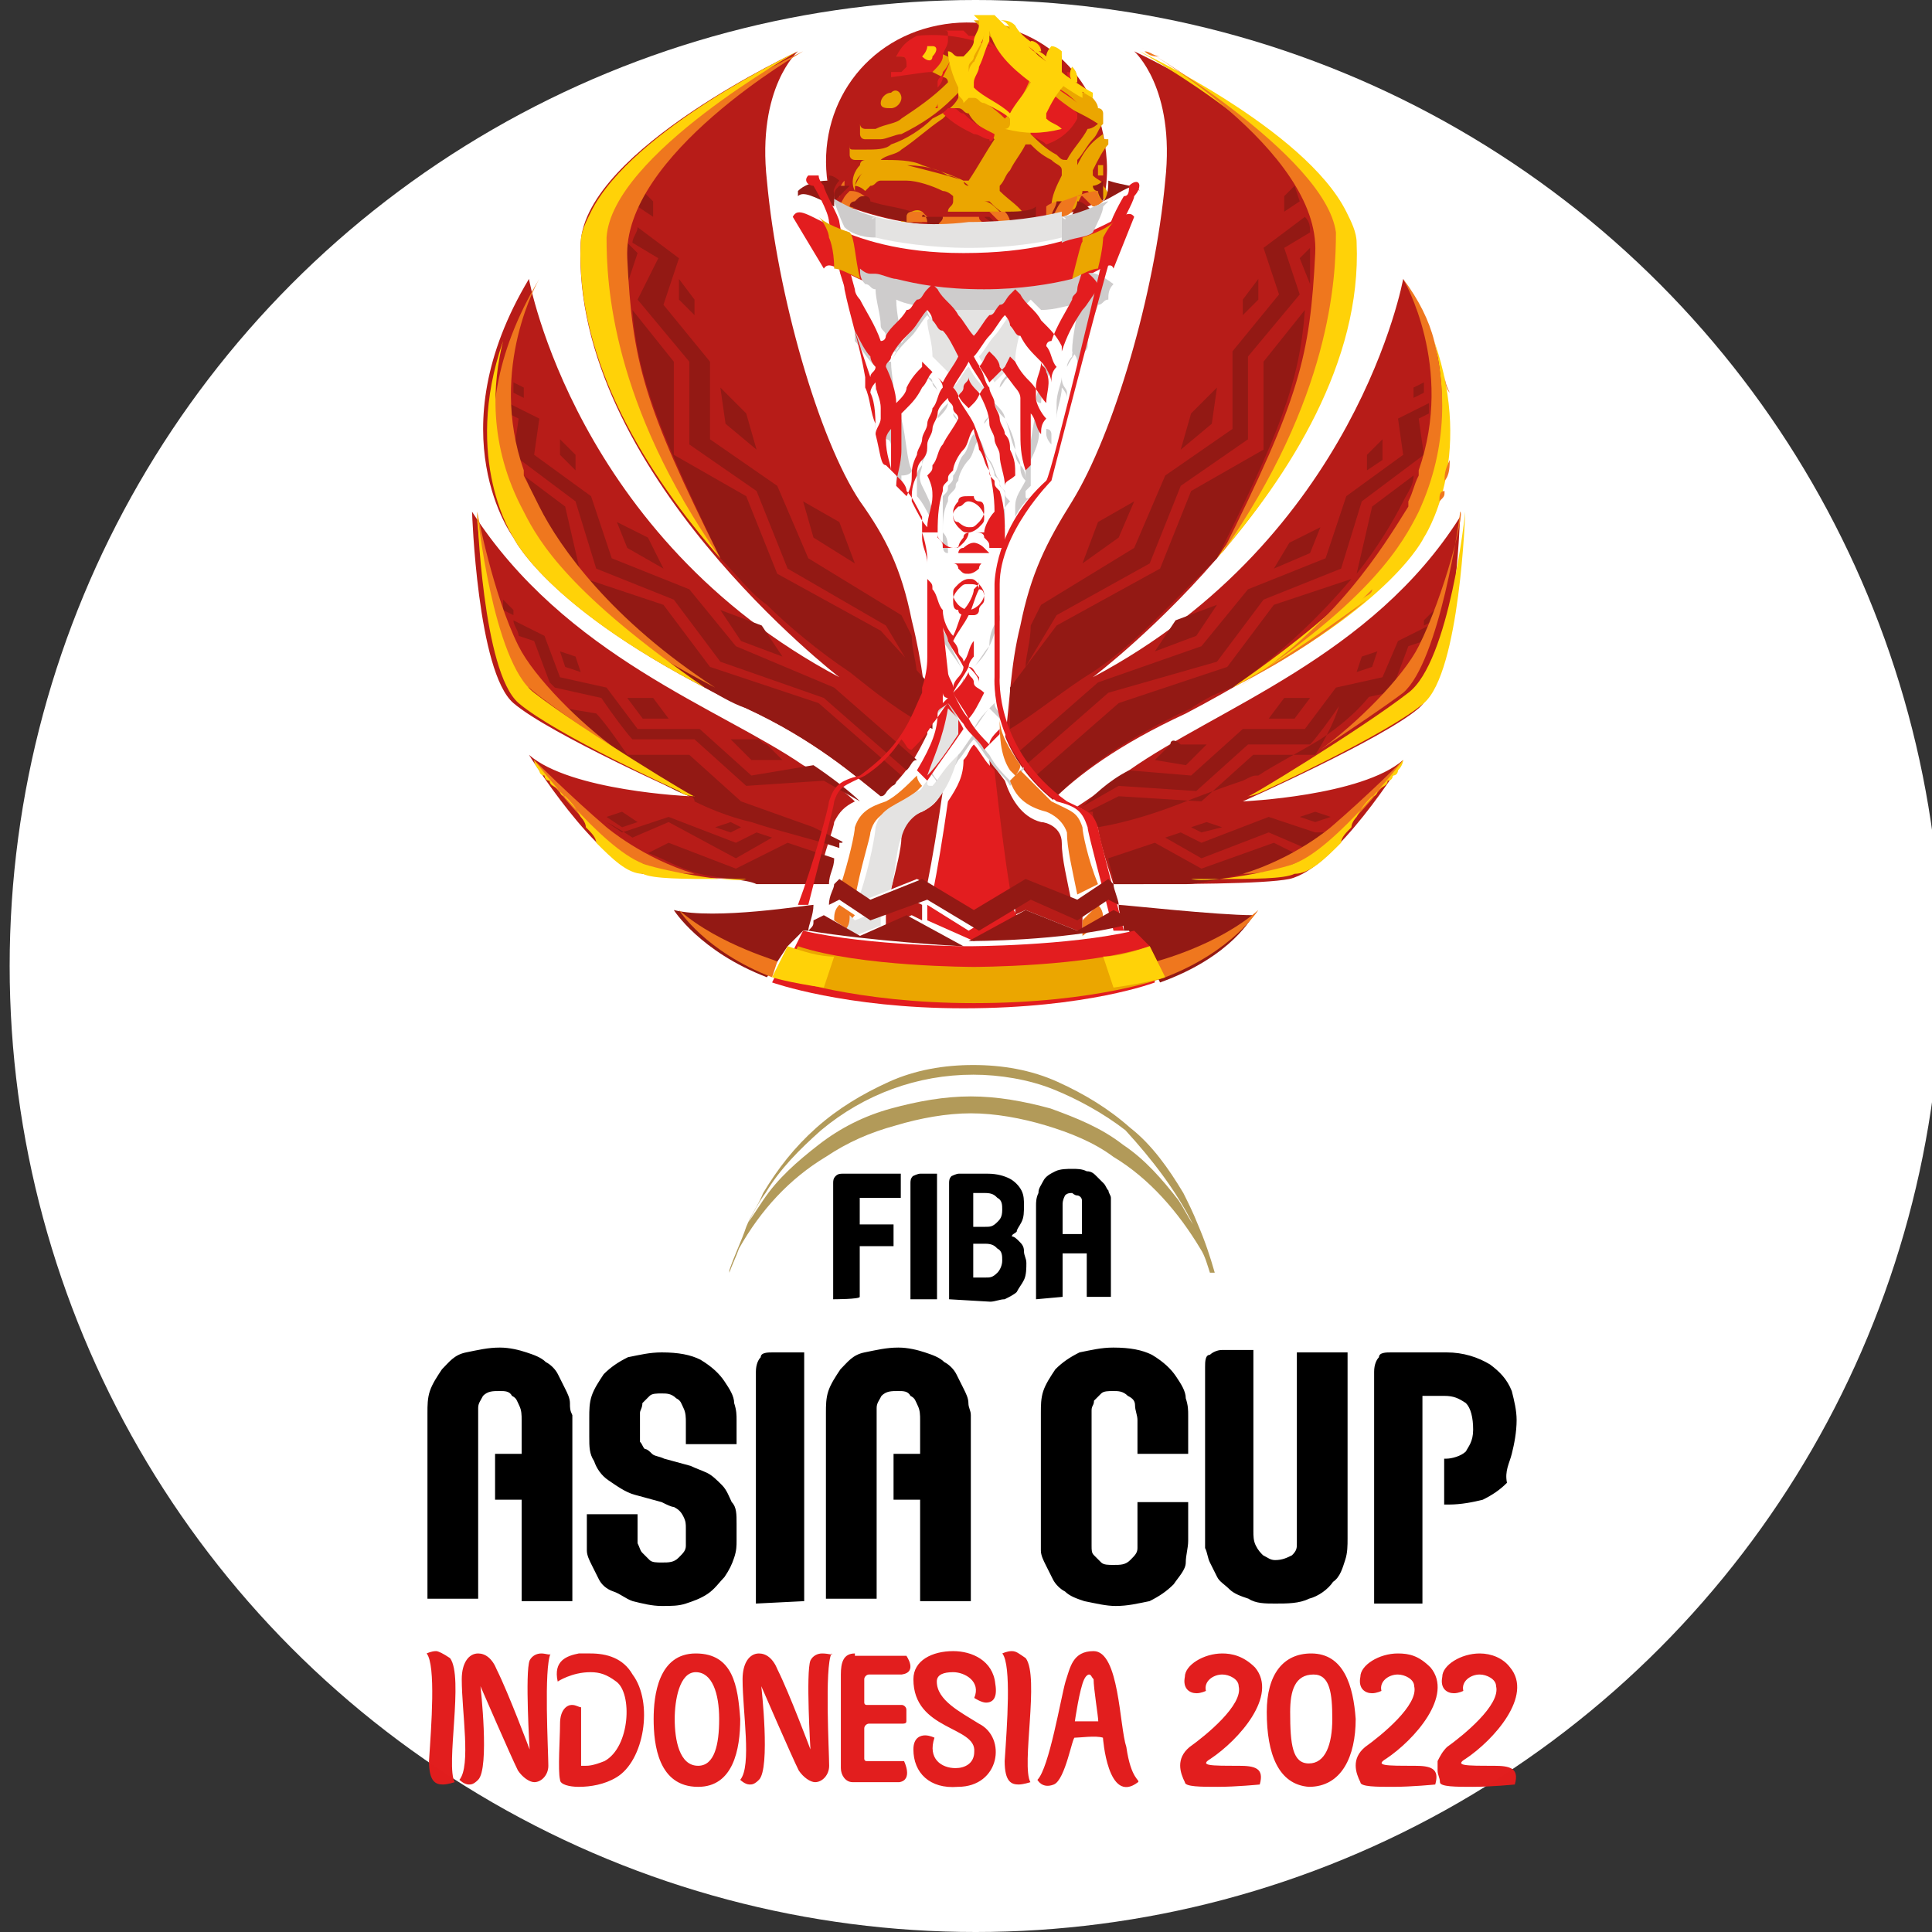 <?xml version="1.0" encoding="utf-8"?>
<!-- Generator: Adobe Illustrator 24.2.0, SVG Export Plug-In . SVG Version: 6.00 Build 0)  -->
<svg version="1.1"
	 id="Layer_1" inkscape:version="1.1 (c68e22c387, 2021-05-23)" sodipodi:docname="2021_FIBA_Asia_Cup_logo.svg" xmlns:cc="http://creativecommons.org/ns#" xmlns:dc="http://purl.org/dc/elements/1.1/" xmlns:inkscape="http://www.inkscape.org/namespaces/inkscape" xmlns:rdf="http://www.w3.org/1999/02/22-rdf-syntax-ns#" xmlns:sodipodi="http://sodipodi.sourceforge.net/DTD/sodipodi-0.dtd" xmlns:svg="http://www.w3.org/2000/svg"
	 xmlns="http://www.w3.org/2000/svg" xmlns:xlink="http://www.w3.org/1999/xlink" x="0px" y="0px" viewBox="0 0 80 80"
	 style="enable-background:new 0 0 80 80;" xml:space="preserve">
<rect x="0" y="0" width="80" height="80" fill="#333333" stroke="none"/>
<style type="text/css">
	.st0{fill:#FFFFFF;}
	.st1{fill:#A78C42;fill-opacity:0.875;}
	.st2{fill:#E21E1E;fill-opacity:0.996;}
	.st3{fill:#B71C18;}
	.st4{fill:#931914;}
	.st5{fill:#EF771E;}
	.st6{fill:#E31D1F;}
	.st7{fill:#EBA600;}
	.st8{fill:#FFD208;}
	.st9{fill:#CECCCC;}
	.st10{fill:#E4E3E2;}
</style>
<sodipodi:namedview  bordercolor="#666666" borderopacity="1" fit-margin-bottom="1" fit-margin-left="1" fit-margin-right="1" fit-margin-top="1" gridtolerance="10" guidetolerance="10" id="namedview151" inkscape:current-layer="g4291" inkscape:cx="184.76247" inkscape:cy="287.49003" inkscape:pagecheckerboard="0" inkscape:pageopacity="0" inkscape:pageshadow="2" inkscape:window-height="686" inkscape:window-maximized="0" inkscape:window-width="1471" inkscape:window-x="331" inkscape:window-y="228" inkscape:zoom="5.4367102" objecttolerance="10" pagecolor="#ffffff" showgrid="false">
	</sodipodi:namedview>
<circle class="st0" cx="40.4" cy="40" r="40"/>
<g id="g4291">
	<path id="path4" inkscape:connector-curvature="0" class="st1" d="M50.3,52.7c-0.2-0.7-0.4-1.3-0.7-2c-0.2-0.5-0.4-0.9-0.6-1.3
		c-0.6-1-1.3-2-2.2-2.7c-0.9-0.8-1.9-1.4-3-1.9c-1.1-0.5-2.3-0.7-3.5-0.7c-1.2,0-2.4,0.2-3.5,0.7c-1.1,0.5-2.1,1.1-3,1.9
		c-0.9,0.8-1.6,1.7-2.2,2.7c-0.2,0.5-0.5,0.9-0.7,1.4c-0.2,0.6-0.5,1.2-0.7,1.8c0,0,0,0,0,0c0,0,0,0.1,0,0.1c0,0,0,0,0,0h0
		c0,0,0,0,0,0l0,0l0,0l0,0c0,0,0,0,0,0c0.1-0.3,0.3-0.7,0.4-1c0.9-1.6,2.1-2.9,3.6-3.8c0.9-0.6,1.8-1,2.9-1.3c1-0.3,2.1-0.5,3.1-0.5
		c1,0,2.1,0.2,3.1,0.5c1,0.3,2,0.7,2.8,1.3c1.5,0.9,2.7,2.3,3.6,3.8c0.2,0.3,0.3,0.7,0.4,1c0,0,0,0,0,0l0,0l0,0l0,0c0,0,0,0,0,0h0
		C50.3,52.7,50.3,52.7,50.3,52.7L50.3,52.7z M49.4,50.7c-0.2-0.3-0.4-0.7-0.6-1c-0.7-0.9-1.4-1.7-2.3-2.3c-0.9-0.7-1.9-1.1-3-1.5
		c-1.1-0.3-2.2-0.5-3.3-0.5s-2.2,0.2-3.3,0.5c-1.1,0.3-2.1,0.8-3,1.5c-0.9,0.7-1.7,1.4-2.3,2.3c-0.2,0.3-0.4,0.6-0.6,0.9
		c0.2-0.4,0.4-0.8,0.7-1.2c0.6-1,1.4-1.8,2.3-2.6c1.8-1.5,4-2.3,6.3-2.3c1.1,0,2.3,0.2,3.3,0.6s2.1,1,3,1.7
		C47.7,48,48.7,49.3,49.4,50.7z"/>
	<g id="g1673" transform="matrix(0.969,0,0,0.969,0.031,8.485)">
		<path id="path6" class="st2" d="M18.6,61.8c-0.2,0-0.4,0.1-0.4,0.1c0.4,0.5,0.2,3.1,0.1,4.6c0,0.9,0.3,1,0.6,1
			c0.2,0,0.5-0.1,0.5-0.1c-0.4-0.7,0.4-4.5-0.2-5.3C18.9,61.9,18.7,61.8,18.6,61.8z M40.7,61.8c-0.9,0-1.7,0.4-1.7,1.2
			c0,2.2,2.7,2,2.6,3.1c0,0.5-0.4,0.7-0.8,0.7c-0.6,0-1.2-0.4-0.9-1.3c0,0-0.2-0.1-0.4-0.1c-0.2,0-0.5,0.1-0.5,0.6
			c0,1,0.7,1.7,1.9,1.6c1.8,0,2.1-2.1,0.9-2.7c-0.8-0.5-1.8-1-1.8-1.8c0-0.3,0.3-0.4,0.7-0.4c0.5,0,1.2,0.4,0.9,1.1
			c0,0,0.3,0.2,0.5,0.2c0.3,0,0.5-0.2,0.4-0.8C42.4,62.2,41.5,61.8,40.7,61.8z M43.2,61.8c-0.2,0-0.4,0.1-0.4,0.1
			c0.4,0.5,0.2,3.1,0.1,4.6c0,0.9,0.3,1,0.6,1c0.2,0,0.5-0.1,0.5-0.1c-0.4-0.7,0.4-4.5-0.2-5.3C43.5,61.9,43.4,61.8,43.2,61.8z
			 M46.7,61.8c-0.9,0-1,0.7-1.2,1.3c-0.2,0.7-0.7,3.7-1.2,4.2c0,0,0.2,0.4,0.7,0.2c0.5-0.2,0.8-2.1,0.9-2c0.2,0,0.9-0.1,1.2,0
			c0,0,0.2,2.9,1.5,1.9c0.1-0.1-0.3-0.1-0.5-1.5C47.8,65,47.8,61.8,46.7,61.8z M23.1,61.9c-0.2,0-0.4,0.1-0.5,0.3
			c-0.2,0.5,0,3.8,0,3.8s-0.9-2.4-1.4-3.4c-0.2-0.5-0.5-0.7-0.8-0.7c-0.4,0-0.7,0.4-0.7,1.1c0,1.4,0.4,3.7-0.1,4.3
			c0,0,0.2,0.2,0.4,0.2c0.1,0,0.2,0,0.4-0.2c0.5-0.5,0.1-4,0.1-4s1.3,3,1.6,3.6c0.2,0.3,0.5,0.5,0.7,0.5c0.3,0,0.6-0.3,0.6-0.7
			c0-0.6-0.2-4.2,0.1-4.8C23.5,62,23.3,61.9,23.1,61.9z M25.2,61.9c-0.2,0-0.4,0-0.5,0c-0.5,0.1-1.1,0.3-0.9,1.2
			c0,0,0.6-0.4,1.4-0.4c0.4,0,0.7,0.1,1.1,0.4c0.7,0.5,0.6,2.8-0.5,3.4c-0.5,0.2-0.7,0.2-0.8,0.2c-0.1,0-0.2,0-0.2,0l0-2.5
			c-0.1,0-0.2-0.1-0.4-0.1c-0.2,0-0.5,0.2-0.5,0.8c0,0.6-0.1,2,0,2.4c0,0.2,0.4,0.3,0.8,0.3c0.5,0,1.1-0.1,1.6-0.4
			c1.2-0.7,1.6-3.2,0.7-4.4C26.6,62.1,25.9,61.9,25.2,61.9z M29.7,61.9c-1.6,0-1.8,1.8-1.8,2.8c0,1.1,0.2,2.9,1.9,2.9
			c1.5,0,1.8-1.6,1.8-2.9C31.5,63.3,31.3,61.9,29.7,61.9z M35.1,61.9c-0.2,0-0.4,0.1-0.5,0.3c-0.2,0.5,0,3.8,0,3.8s-0.9-2.4-1.4-3.4
			c-0.2-0.5-0.5-0.7-0.8-0.7c-0.4,0-0.7,0.4-0.7,1.1c0,1.4,0.4,3.7-0.1,4.3c0,0,0.2,0.2,0.4,0.2c0.1,0,0.2,0,0.4-0.2
			c0.5-0.5,0.1-4,0.1-4s1.3,3,1.6,3.6c0.2,0.3,0.5,0.5,0.7,0.5c0.3,0,0.6-0.3,0.6-0.7c0-0.6-0.2-4.2,0.1-4.8
			C35.6,62,35.4,61.9,35.1,61.9z M52.2,61.9c-0.8,0-1.6,0.5-1.6,1c-0.1,0.5,0.2,0.7,0.5,0.7c0.2,0,0.4-0.1,0.4-0.1
			c-0.1-0.4,0.3-0.7,0.7-0.7c0.3,0,0.7,0.2,0.7,0.5c0.2,0.8-1.4,2.1-2.1,2.6c-0.6,0.5-0.4,1.1-0.2,1.5c0,0.2,0.7,0.2,1.4,0.2
			c0.8,0,1.8-0.1,1.8-0.1c0.2-0.7-0.2-0.8-0.9-0.8c-1.2,0-1.7,0-1.2-0.3c1.2-0.8,2.9-2.7,1.9-3.9C53.1,62,52.6,61.9,52.2,61.9z
			 M56,61.9c-1.2,0-1.9,0.9-1.9,2.5c0,1.8,0.5,3.1,1.8,3.2c1.4,0,2-1.3,2-2.9C57.8,63.3,57.4,61.9,56,61.9z M59.7,61.9
			c-0.8,0-1.6,0.5-1.6,1c-0.1,0.5,0.2,0.7,0.5,0.7c0.2,0,0.4-0.1,0.4-0.1c-0.1-0.4,0.3-0.7,0.7-0.7c0.3,0,0.7,0.2,0.7,0.5
			c0.2,0.8-1.4,2.1-2.1,2.6c-0.6,0.5-0.4,1.1-0.2,1.5c0,0.2,0.7,0.2,1.4,0.2c0.8,0,1.8-0.1,1.8-0.1c0.2-0.7-0.2-0.8-0.9-0.8
			c-1.2,0-1.7,0-1.2-0.3c1.2-0.8,2.9-2.7,1.9-3.9C60.6,62,60.2,61.9,59.7,61.9z M36.5,61.9c-0.5,0-0.6,0.4-0.6,0.9h0v4
			c0,0.3,0.2,0.6,0.5,0.6l2,0c0.6-0.1,0.2-0.9,0.2-0.9H37c-0.1,0-0.1-0.1-0.1-0.1v-1.3c0-0.1,0.1-0.2,0.2-0.2h1.4
			c0.1,0,0.2,0,0.2-0.1v-0.5c0-0.1-0.1-0.2-0.2-0.2H37c-0.1,0-0.1-0.1-0.1-0.1v-1c0-0.1,0.1-0.2,0.2-0.2l1.3,0h0.1
			c0.7-0.1,0.2-0.8,0.2-0.8H36.5z M29.7,62.7c0.7,0,1,0.9,1,2c0,1.1-0.2,2-0.9,2c-0.8,0-1-1.1-1-2C28.8,63.9,29,62.7,29.7,62.7z
			 M56.1,62.8c0.7,0,0.8,0.8,0.8,1.9c0,1.1-0.3,1.9-1,1.9c-0.7,0-0.8-0.8-0.8-2.2C55.1,63.5,55.3,62.8,56.1,62.8z M46.5,62.8
			c0.1,0,0.1,0.1,0.2,0.2c0,0.4,0.2,1.6,0.2,1.8l-1,0c0,0,0.2-1.4,0.4-1.8C46.4,62.8,46.5,62.8,46.5,62.8z"/>
		<path id="path6-0" class="st2" d="M63.2,61.9c-0.8,0-1.6,0.5-1.6,1c-0.1,0.5,0.2,0.7,0.5,0.7c0.2,0,0.4-0.1,0.4-0.1
			c-0.1-0.4,0.3-0.7,0.7-0.7c0.3,0,0.7,0.2,0.7,0.5c0.2,0.8-1.4,2.1-2.1,2.6c-0.2,0.2-0.3,0.4-0.4,0.6v0.4c0,0.2,0.1,0.3,0.1,0.5
			c0,0.2,0.7,0.2,1.4,0.2c0.8,0,1.8-0.1,1.8-0.1c0.2-0.7-0.2-0.8-0.9-0.8c-1.2,0-1.7,0-1.2-0.3c1.2-0.8,2.9-2.7,1.9-3.9
			C64.2,62.1,63.7,61.9,63.2,61.9z"/>
	</g>
	<path id="path8" inkscape:connector-curvature="0" d="M55.8,56v7.7c0,0.3,0,0.6-0.1,0.9c-0.1,0.3-0.2,0.7-0.5,0.9
		c-0.2,0.3-0.6,0.6-1,0.7c-0.4,0.2-0.9,0.2-1.4,0.2c-0.4,0-0.8,0-1.1-0.2c-0.3-0.1-0.6-0.2-0.8-0.4c-0.2-0.2-0.4-0.3-0.5-0.5
		c-0.1-0.2-0.2-0.4-0.3-0.6c-0.1-0.2-0.1-0.4-0.2-0.6c0-0.2,0-0.4,0-0.5v-7c0-0.2,0-0.5,0.2-0.5c0.1-0.1,0.3-0.2,0.5-0.2h1.3v7.5
		c0,0.2,0,0.4,0.1,0.6c0.1,0.2,0.2,0.3,0.3,0.4c0.2,0.1,0.3,0.2,0.5,0.2c0.3,0,0.5-0.1,0.7-0.2c0.2-0.2,0.2-0.3,0.2-0.5
		c0-0.2,0-0.3,0-0.4l0,0l0,0V56L55.8,56z M27.4,66.5c0.4,0,0.7,0,1-0.1c0.3-0.1,0.6-0.2,0.9-0.4c0.3-0.2,0.5-0.5,0.7-0.7
		c0.2-0.3,0.3-0.5,0.4-0.8c0.1-0.3,0.1-0.5,0.1-0.7v-0.7c0-0.4,0-0.7-0.2-0.9c-0.1-0.2-0.2-0.5-0.4-0.7c-0.2-0.2-0.4-0.4-0.6-0.5
		c-0.2-0.1-0.5-0.2-0.7-0.3l-1.1-0.3c-0.2-0.1-0.4-0.1-0.5-0.2c-0.1-0.1-0.2-0.2-0.3-0.2c-0.1-0.1-0.1-0.2-0.2-0.3
		c0-0.1,0-0.2,0-0.4v-0.4c0-0.1,0-0.2,0-0.4c0-0.1,0.1-0.2,0.1-0.4c0.1-0.1,0.2-0.2,0.3-0.3c0.1-0.1,0.3-0.1,0.5-0.1
		c0.2,0,0.4,0,0.6,0.2c0.2,0.1,0.2,0.2,0.3,0.4c0.1,0.2,0.1,0.4,0.1,0.6v0.9h2.1v-1c0-0.2,0-0.4-0.1-0.7c0-0.3-0.2-0.6-0.4-0.9
		c-0.2-0.3-0.5-0.6-1-0.9c-0.4-0.2-0.9-0.3-1.6-0.3c-0.5,0-0.9,0.1-1.4,0.2c-0.4,0.2-0.7,0.4-1,0.7c-0.2,0.3-0.4,0.6-0.5,0.9
		c-0.1,0.3-0.1,0.6-0.1,0.9v0.8c0,0.4,0,0.7,0.2,1c0.1,0.3,0.3,0.6,0.6,0.8c0.3,0.2,0.7,0.5,1.1,0.6l1.1,0.3
		c0.2,0.1,0.4,0.2,0.5,0.2c0.2,0.1,0.3,0.2,0.4,0.4c0.1,0.2,0.1,0.3,0.1,0.5v0.3c0,0.1,0,0.2,0,0.4c0,0.2-0.1,0.3-0.3,0.5
		c-0.2,0.2-0.4,0.2-0.7,0.2c-0.2,0-0.4,0-0.5-0.1c-0.1-0.1-0.2-0.2-0.3-0.3c-0.1-0.1-0.1-0.2-0.2-0.4c0-0.1,0-0.2,0-0.4v-0.8h-2.1v1
		c0,0.1,0,0.3,0,0.5c0,0.2,0.1,0.4,0.2,0.6c0.1,0.2,0.2,0.4,0.3,0.6c0.1,0.2,0.3,0.4,0.6,0.5s0.5,0.3,0.8,0.4
		C26.6,66.4,27,66.5,27.4,66.5 M33.3,66.3V56H32c-0.2,0-0.5,0-0.5,0.2c-0.1,0.1-0.2,0.3-0.2,0.6v9.6L33.3,66.3L33.3,66.3z
		 M46.2,66.5c0.5,0,0.9-0.1,1.4-0.2c0.4-0.2,0.7-0.4,1-0.7c0.2-0.3,0.5-0.6,0.5-0.9s0.1-0.6,0.1-0.9v-1.6h-2.1v1.4
		c0,0.1,0,0.2,0,0.5c0,0.2-0.1,0.3-0.3,0.5c-0.2,0.2-0.4,0.2-0.7,0.2c-0.2,0-0.4,0-0.5-0.1c-0.1-0.1-0.2-0.2-0.3-0.3
		c-0.1-0.1-0.1-0.2-0.1-0.4s0-0.2,0-0.4v-4.8c0-0.1,0-0.2,0-0.4s0.1-0.2,0.1-0.4c0.1-0.1,0.2-0.2,0.3-0.3c0.1-0.1,0.3-0.1,0.5-0.1
		c0.2,0,0.4,0,0.6,0.2c0.2,0.1,0.3,0.2,0.3,0.4s0.1,0.4,0.1,0.6v1.4h2.1v-1.6c0-0.2,0-0.4-0.1-0.7c0-0.3-0.2-0.6-0.4-0.9
		c-0.2-0.3-0.5-0.6-1-0.9c-0.4-0.2-0.9-0.3-1.6-0.3c-0.5,0-0.9,0.1-1.4,0.2c-0.4,0.2-0.7,0.4-1,0.7c-0.2,0.3-0.4,0.6-0.5,0.9
		c-0.1,0.3-0.1,0.6-0.1,0.9v5.2c0,0.1,0,0.3,0,0.5c0,0.2,0.1,0.4,0.2,0.6c0.1,0.2,0.2,0.4,0.3,0.6s0.3,0.4,0.5,0.5
		c0.2,0.2,0.5,0.3,0.8,0.4C45.4,66.4,45.8,66.5,46.2,66.5 M23.6,58.1c0-0.2-0.1-0.4-0.2-0.6s-0.2-0.4-0.3-0.6
		c-0.1-0.2-0.3-0.4-0.5-0.5c-0.2-0.2-0.5-0.3-0.8-0.4c-0.3-0.1-0.7-0.2-1.1-0.2c-0.5,0-0.9,0.1-1.4,0.2s-0.7,0.4-1,0.7
		c-0.2,0.3-0.4,0.6-0.5,0.9c-0.1,0.3-0.1,0.6-0.1,0.9v7.7h2.1v-7.5l0,0l0,0c0-0.1,0-0.2,0-0.4c0-0.2,0.1-0.3,0.2-0.5
		c0.2-0.2,0.4-0.2,0.7-0.2c0.2,0,0.4,0,0.5,0.2c0.2,0.1,0.2,0.2,0.3,0.4c0.1,0.2,0.1,0.4,0.1,0.6v1.4h-1.1v1.9h1.1v4.2h2.1v-7.7
		C23.6,58.4,23.6,58.3,23.6,58.1 M40.1,58.1c0-0.2-0.1-0.4-0.2-0.6c-0.1-0.2-0.2-0.4-0.3-0.6s-0.3-0.4-0.5-0.5
		c-0.2-0.2-0.5-0.3-0.8-0.4c-0.3-0.1-0.7-0.2-1.1-0.2c-0.5,0-0.9,0.1-1.4,0.2s-0.7,0.4-1,0.7c-0.2,0.3-0.4,0.6-0.5,0.9
		c-0.1,0.3-0.1,0.6-0.1,0.9v7.7h2.1v-7.5l0,0l0,0c0-0.1,0-0.2,0-0.4c0-0.2,0.1-0.3,0.2-0.5c0.2-0.2,0.4-0.2,0.7-0.2
		c0.2,0,0.4,0,0.5,0.2c0.2,0.1,0.2,0.2,0.3,0.4c0.1,0.2,0.1,0.4,0.1,0.6v1.4h-1.1v1.9h1.1v4.2h2.1v-7.7
		C40.2,58.4,40.1,58.3,40.1,58.1 M62.6,60.2c0.1-0.4,0.2-0.9,0.2-1.4l0,0l0,0c0-0.4-0.1-0.8-0.2-1.2c-0.2-0.5-0.5-0.8-0.9-1.1
		c-0.5-0.3-1.1-0.5-1.8-0.5h-2.3c-0.2,0-0.5,0-0.5,0.2c-0.1,0.1-0.2,0.3-0.2,0.6v9.6h2v-8.6l0,0l0,0h0.9c0.4,0,0.6,0.1,0.9,0.3
		c0.2,0.2,0.3,0.6,0.3,1.1c0,0.5-0.2,0.7-0.3,0.9c-0.2,0.2-0.6,0.3-0.8,0.3h-0.1v1.9h0.1l0,0h0.1c0.5,0,1-0.1,1.4-0.2
		c0.4-0.2,0.7-0.4,1-0.7C62.3,60.9,62.5,60.6,62.6,60.2 M27.4,66.5c0.4,0,0.7,0,1-0.1c0.3-0.1,0.6-0.2,0.9-0.4
		c0.3-0.2,0.5-0.5,0.7-0.7c0.2-0.3,0.3-0.5,0.4-0.8c0.1-0.3,0.1-0.5,0.1-0.7v-0.7c0-0.4,0-0.7-0.2-0.9c-0.1-0.2-0.2-0.5-0.4-0.7
		c-0.2-0.2-0.4-0.4-0.6-0.5c-0.2-0.1-0.5-0.2-0.7-0.3l-1.1-0.3c-0.2-0.1-0.4-0.1-0.5-0.2c-0.1-0.1-0.2-0.2-0.3-0.2
		c-0.1-0.1-0.1-0.2-0.2-0.3c0-0.1,0-0.2,0-0.4v-0.4c0-0.1,0-0.2,0-0.4c0-0.1,0.1-0.2,0.1-0.4c0.1-0.1,0.2-0.2,0.3-0.3
		c0.1-0.1,0.3-0.1,0.5-0.1c0.2,0,0.4,0,0.6,0.2c0.2,0.1,0.2,0.2,0.3,0.4s0.1,0.4,0.1,0.6v0.9h2.1v-1c0-0.2,0-0.4-0.1-0.7
		c0-0.3-0.2-0.6-0.4-0.9c-0.2-0.3-0.5-0.6-1-0.9c-0.4-0.2-0.9-0.3-1.6-0.3c-0.5,0-0.9,0.1-1.4,0.2c-0.4,0.2-0.7,0.4-1,0.7
		c-0.2,0.3-0.4,0.6-0.5,0.9c-0.1,0.3-0.1,0.6-0.1,0.9v0.8c0,0.4,0,0.7,0.2,1c0.1,0.3,0.3,0.6,0.6,0.8c0.3,0.2,0.7,0.5,1.1,0.6
		l1.1,0.3c0.2,0.1,0.4,0.2,0.5,0.2c0.2,0.1,0.3,0.2,0.4,0.4c0.1,0.2,0.1,0.3,0.1,0.5v0.3c0,0.1,0,0.2,0,0.4c0,0.2-0.1,0.3-0.3,0.5
		c-0.2,0.2-0.4,0.2-0.7,0.2c-0.2,0-0.4,0-0.5-0.1c-0.1-0.1-0.2-0.2-0.3-0.3c-0.1-0.1-0.1-0.2-0.2-0.4c0-0.1,0-0.2,0-0.4v-0.8h-2.1v1
		c0,0.1,0,0.3,0,0.5c0,0.2,0.1,0.4,0.2,0.6c0.1,0.2,0.2,0.4,0.3,0.6c0.1,0.2,0.3,0.4,0.6,0.5s0.5,0.3,0.8,0.4
		C26.6,66.4,27,66.5,27.4,66.5 M33.3,66.3V56H32c-0.2,0-0.5,0-0.5,0.2c-0.1,0.1-0.2,0.3-0.2,0.6v9.6L33.3,66.3L33.3,66.3z
		 M46.2,66.5c0.5,0,0.9-0.1,1.4-0.2c0.4-0.2,0.7-0.4,1-0.7c0.2-0.3,0.5-0.6,0.5-0.9s0.1-0.6,0.1-0.9v-1.6h-2.1v1.4
		c0,0.1,0,0.2,0,0.5c0,0.2-0.1,0.3-0.3,0.5c-0.2,0.2-0.4,0.2-0.7,0.2c-0.2,0-0.4,0-0.5-0.1c-0.1-0.1-0.2-0.2-0.3-0.3
		c-0.1-0.1-0.1-0.2-0.1-0.4s0-0.2,0-0.4v-4.8c0-0.1,0-0.2,0-0.4s0.1-0.2,0.1-0.4c0.1-0.1,0.2-0.2,0.3-0.3c0.1-0.1,0.3-0.1,0.5-0.1
		c0.2,0,0.4,0,0.6,0.2c0.2,0.1,0.3,0.2,0.3,0.4s0.1,0.4,0.1,0.6v1.4h2.1v-1.6c0-0.2,0-0.4-0.1-0.7c0-0.3-0.2-0.6-0.4-0.9
		c-0.2-0.3-0.5-0.6-1-0.9c-0.4-0.2-0.9-0.3-1.6-0.3c-0.5,0-0.9,0.1-1.4,0.2c-0.4,0.2-0.7,0.4-1,0.7c-0.2,0.3-0.4,0.6-0.5,0.9
		c-0.1,0.3-0.1,0.6-0.1,0.9v5.2c0,0.1,0,0.3,0,0.5c0,0.2,0.1,0.4,0.2,0.6c0.1,0.2,0.2,0.4,0.3,0.6s0.3,0.4,0.5,0.5
		c0.2,0.2,0.5,0.3,0.8,0.4C45.4,66.4,45.8,66.5,46.2,66.5 M23.6,58.1c0-0.2-0.1-0.4-0.2-0.6s-0.2-0.4-0.3-0.6
		c-0.1-0.2-0.3-0.4-0.5-0.5c-0.2-0.2-0.5-0.3-0.8-0.4c-0.3-0.1-0.7-0.2-1.1-0.2c-0.5,0-0.9,0.1-1.4,0.2s-0.7,0.4-1,0.7
		c-0.2,0.3-0.4,0.6-0.5,0.9c-0.1,0.3-0.1,0.6-0.1,0.9v7.7h2.1v-7.5l0,0l0,0c0-0.1,0-0.2,0-0.4c0-0.2,0.1-0.3,0.2-0.5
		c0.2-0.2,0.4-0.2,0.7-0.2c0.2,0,0.4,0,0.5,0.2c0.2,0.1,0.2,0.2,0.3,0.4c0.1,0.2,0.1,0.4,0.1,0.6v1.4h-1.1v1.9h1.1v4.2h2.1v-7.7
		C23.6,58.4,23.6,58.3,23.6,58.1 M40.1,58.1c0-0.2-0.1-0.4-0.2-0.6c-0.1-0.2-0.2-0.4-0.3-0.6s-0.3-0.4-0.5-0.5
		c-0.2-0.2-0.5-0.3-0.8-0.4c-0.3-0.1-0.7-0.2-1.1-0.2c-0.5,0-0.9,0.1-1.4,0.2s-0.7,0.4-1,0.7c-0.2,0.3-0.4,0.6-0.5,0.9
		c-0.1,0.3-0.1,0.6-0.1,0.9v7.7h2.1v-7.5l0,0l0,0c0-0.1,0-0.2,0-0.4c0-0.2,0.1-0.3,0.2-0.5c0.2-0.2,0.4-0.2,0.7-0.2
		c0.2,0,0.4,0,0.5,0.2c0.2,0.1,0.2,0.2,0.3,0.4c0.1,0.2,0.1,0.4,0.1,0.6v1.4h-1.1v1.9h1.1v4.2h2.1v-7.7
		C40.2,58.4,40.1,58.3,40.1,58.1 M62.6,60.2c0.1-0.4,0.2-0.9,0.2-1.4l0,0l0,0c0-0.4-0.1-0.8-0.2-1.2c-0.2-0.5-0.5-0.8-0.9-1.1
		c-0.5-0.3-1.1-0.5-1.8-0.5h-2.3c-0.2,0-0.5,0-0.5,0.2c-0.1,0.1-0.2,0.3-0.2,0.6v9.6h2v-8.6l0,0l0,0h0.9c0.4,0,0.6,0.1,0.9,0.3
		c0.2,0.2,0.3,0.6,0.3,1.1c0,0.5-0.2,0.7-0.3,0.9c-0.2,0.2-0.6,0.3-0.8,0.3h-0.1v1.9h0.1l0,0h0.1c0.5,0,1-0.1,1.4-0.2
		c0.4-0.2,0.7-0.4,1-0.7C62.3,60.9,62.5,60.6,62.6,60.2"/>
	<path id="path10" inkscape:connector-curvature="0" d="M34.5,53.8V49c0-0.1,0-0.2,0.1-0.3s0.2-0.1,0.3-0.1h2.4v1h-1.7v1.1H37v0.9
		h-1.4v2.1C35.6,53.8,34.5,53.8,34.5,53.8z M37.7,53.8V49c0-0.1,0-0.2,0.1-0.3c0,0,0.2-0.1,0.3-0.1h0.7v5.2H37.7z M39.3,53.8V49
		c0-0.1,0-0.2,0.1-0.3c0,0,0.2-0.1,0.3-0.1h1.2c0.4,0,0.7,0.1,0.9,0.2s0.4,0.3,0.5,0.5c0.1,0.2,0.1,0.4,0.1,0.6c0,0.3,0,0.5-0.1,0.7
		c-0.1,0.2-0.2,0.3-0.2,0.4c-0.1,0.1-0.2,0.1-0.2,0.2c0.1,0,0.2,0.1,0.3,0.2c0.1,0.1,0.2,0.2,0.2,0.4c0,0.2,0.1,0.3,0.1,0.5
		c0,0.2,0,0.5-0.1,0.7c-0.1,0.2-0.2,0.3-0.3,0.5c-0.1,0.1-0.3,0.2-0.5,0.3c-0.2,0-0.4,0.1-0.6,0.1L39.3,53.8L39.3,53.8z M40.3,50.8
		h0.5c0.2,0,0.3,0,0.5-0.2c0.1-0.1,0.2-0.2,0.2-0.5c0-0.2,0-0.4-0.2-0.5c-0.1-0.1-0.2-0.2-0.5-0.2h-0.5V50.8z M40.3,52.9h0.5
		c0.2,0,0.3,0,0.5-0.2c0.1-0.1,0.2-0.3,0.2-0.5s0-0.4-0.2-0.5c-0.1-0.1-0.2-0.2-0.5-0.2h-0.5V52.9z M42.9,53.8v-3.9
		c0-0.1,0-0.3,0.1-0.5c0-0.2,0.1-0.3,0.2-0.5c0.1-0.2,0.3-0.3,0.5-0.4c0.2-0.1,0.5-0.1,0.7-0.1c0.2,0,0.4,0,0.6,0.1
		c0.2,0,0.3,0.1,0.4,0.2c0.1,0.1,0.2,0.2,0.3,0.3c0.1,0.1,0.1,0.2,0.2,0.3c0,0.1,0.1,0.2,0.1,0.3c0,0.1,0,0.2,0,0.2v3.9h-1v-1.8H44
		v1.8L42.9,53.8L42.9,53.8z M43.9,51.1h0.9v-1.1c0-0.1,0-0.2,0-0.3c0-0.1-0.1-0.2-0.2-0.2s-0.2-0.1-0.2-0.1c-0.1,0-0.2,0-0.3,0.1
		C44,49.7,44,49.8,44,49.9s0,0.2,0,0.2V51.1z"/>
	<g id="Symbol" transform="matrix(2.142,0,0,2.142,-385.077,-1.945)">
		<path id="path13" inkscape:connector-curvature="0" class="st3" d="M207.2,11.3c0,0,1.5-2-0.3-5c0,0-0.9,5-6,7.7c0,0,5.3-4,5-8.4
			c-0.1-1.8-4.2-3.7-4.2-3.7s0.8,0.7,0.6,2.5c-0.2,2.2-1,4.9-1.8,6.2c-0.5,0.8-0.8,1.4-1,2.4c-0.2,0.8-0.2,1.5-0.3,2.2
			c0.1,0.4,0.4,0.8,0.9,1.2c0.5-0.5,1.3-1.1,2.6-1.7C206.5,12.7,207.2,11.3,207.2,11.3z M201.6,15.8c-0.4,0.3-0.7,0.5-1,0.7
			c0.2,0.1,0.3,0.2,0.4,0.4c0,0.1,0.1,0.5,0.3,1.1c1.3,0,2.9,0,3.4-0.1c0.9-0.2,2.2-2.3,2.2-2.3c-0.8,0.7-3.1,0.8-3.1,0.8
			s2.7-1.2,3.4-1.8c0.7-0.6,0.8-3.7,0.8-3.7C206.3,13.6,203.3,14.6,201.6,15.8z M188.9,10.8c0,0,0.1,3.1,0.8,3.7
			c0.7,0.6,3.4,1.8,3.4,1.8s-2.3-0.1-3.1-0.8c0,0,1.3,2.1,2.2,2.3c0.5,0.1,2.1,0.1,3.4,0.1c0.1-0.5,0.3-1,0.3-1.1
			c0.1-0.2,0.2-0.3,0.4-0.4c-0.2-0.2-0.6-0.5-1-0.7C193.7,14.6,190.7,13.6,188.9,10.8z M196.4,10.6c-0.8-1.2-1.6-4-1.8-6.2
			c-0.2-1.8,0.6-2.5,0.6-2.5s-4.1,1.9-4.2,3.7c-0.2,4.4,5,8.4,5,8.4c-5.1-2.7-6-7.7-6-7.7c-1.8,3-0.3,5-0.3,5s0.7,1.5,4.5,3.3
			c1.3,0.6,2.1,1.3,2.6,1.7c0.5-0.4,0.7-0.8,0.9-1.2c0-0.6-0.1-1.4-0.3-2.2C197.2,11.9,196.9,11.3,196.4,10.6z"/>
		<path id="path15" inkscape:connector-curvature="0" class="st4" d="M194,17.5l0.7-0.4l-0.3-0.1l-0.4,0.2l-1.3-0.5l-0.9,0.3
			l-0.3-0.2c0,0,0,0,0,0l0,0c0,0,0.2,0.1,0.5,0.3l0.7-0.3L194,17.5z M189.7,12.7l-0.2-0.2l0,0.2l0.2,0.1L189.7,12.7z M189.9,8.4
			l-0.2-0.1l0,0.2l0.2,0.1V8.4z M206.5,9.4l-0.3,0.3l0,0.3l0.3-0.2L206.5,9.4z M190.9,10l0-0.3l-0.3-0.3l0,0.3L190.9,10z M207.3,8.5
			l0-0.2l-0.2,0.1l0,0.2L207.3,8.5z M194.3,15.9l-1-0.9l-1.2,0c0,0-0.6-0.8-0.6-0.8l-0.9-0.2l-0.3-0.8l-0.6-0.3
			c0,0.1,0.1,0.2,0.1,0.3l0.3,0.1l0.3,0.8c0,0,0.1,0.1,0.1,0.1l0.9,0.2l0,0c0.2,0.3,0.5,0.7,0.6,0.8l1.2,0l1,0.9l1.5-0.1l0.7,0.4
			l0,0c-0.2-0.2-0.6-0.5-0.9-0.7L194.3,15.9z M194.1,16.4l-1-0.9l-1.2,0l0,0c0,0-0.4-0.6-0.6-0.8l-0.6-0.1c0.3,0.3,0.7,0.6,1,0.9
			c0.6,0.4,1.1,0.7,1.4,0.8c0,0,0.1,0,0.1,0.1c0.6,0.3,1.1,0.4,1.1,0.4c0.6,0.2,1.1,0.3,1.7,0.5c0,0,0-0.1,0-0.1l0,0l0,0v0l0,0
			c0,0,0,0,0,0c0,0,0,0,0,0v0l0,0v0c0,0,0,0,0,0l0,0l0,0c0,0,0,0,0,0c0,0,0,0,0,0c0,0,0,0,0,0c0,0,0,0,0,0c0,0,0,0,0,0c0,0,0,0,0,0
			c0,0,0,0,0,0l0,0l0,0l0,0l0,0l0,0c0,0,0,0,0.1,0l0,0l-0.6-0.3L194.1,16.4z M195.9,17.4L195.9,17.4c0-0.1,0-0.2,0.1-0.3l0,0l0,0
			C195.9,17.2,195.9,17.3,195.9,17.4z M193.9,16.8l-0.3,0.1l0.3,0.1l0.2-0.1L193.9,16.8z M194,17.7l-1.3-0.5l-0.4,0.2
			c0.3,0.1,0.6,0.3,1,0.4c0.4,0.1,0.9,0.1,1.1,0.2c0.5,0,0.9,0,1.4,0c0-0.2,0.1-0.3,0.1-0.5l-0.9-0.3L194,17.7z M194.4,18L194.4,18
			C194.3,18,194.3,18,194.4,18z M204.1,6.7l0-0.4l-0.3,0.4l0,0.3L204.1,6.7z M203.3,8.4l-0.5,0.5l-0.2,0.7l0.6-0.5L203.3,8.4z
			 M202,11.8l0.6-1.5l1.3-0.9l0-1.6l1-1.2l-0.3-0.9l0.5-0.3c0-0.1,0-0.2-0.1-0.3l-0.8,0.6l0.3,0.9l-0.9,1.1l0,1.5l-1.3,0.9l-0.6,1.4
			l-1.8,1.1l-0.2,0.4c0,0,0,0,0,0c0,0.3-0.1,0.6-0.1,0.8l0.6-1L202,11.8z M201.7,10.6L201,11l-0.3,0.8l0.7-0.5L201.7,10.6z
			 M205.1,6.4c0-0.2,0-0.3,0-0.5c0-0.1,0-0.1,0-0.2l-0.2,0.2L205.1,6.4z M204.4,11.9l0.7-0.3l0.2-0.5l-0.6,0.3L204.4,11.9z
			 M192.6,11.9l-0.3-0.6l-0.6-0.3l0.2,0.5L192.6,11.9z M204.9,4.8l-0.1-0.3l-0.2,0.2l0,0.3L204.9,4.8z M192.1,6.7l1,1.2l0,1.6
			l1.3,0.9l0.6,1.5l1.9,1.1l0.6,1c0-0.3-0.1-0.5-0.1-0.8c0,0,0,0,0,0l-0.2-0.4l-1.8-1.1l-0.6-1.4l-1.3-0.9l0-1.5l-0.9-1.1l0.3-0.9
			l-0.8-0.6c0,0.1-0.1,0.2-0.1,0.3l0.5,0.3L192.1,6.7z M196.3,11.8L196,11l-0.7-0.4l0.2,0.7L196.3,11.8z M192.4,4.8l-0.2-0.2
			l-0.1,0.3l0.3,0.2V4.8z M191.9,6.4l0.2-0.6l-0.2-0.2c0,0.1,0,0.1,0,0.2C191.9,6.1,191.9,6.2,191.9,6.4L191.9,6.4z M193.2,6.7
			l-0.3-0.4l0,0.4l0.3,0.3L193.2,6.7z M194.4,9.6l-0.2-0.7l-0.5-0.5l0.1,0.7L194.4,9.6z M191.8,16.6l-0.3,0.1l0.3,0.2l0.3-0.1
			L191.8,16.6z M205.2,17l-0.9-0.3l-1.3,0.5l-0.4-0.2l-0.3,0.1l0.7,0.4l1.3-0.5l0.7,0.3c0.3-0.2,0.5-0.3,0.5-0.3l0,0c0,0,0,0,0,0
			L205.2,17z M203.4,16.9l-0.3-0.1l-0.3,0.1l0.2,0.1L203.4,16.9z M202.4,15.3l-0.3,0.3l0.6,0.1l0.4-0.4l-0.5,0
			C202.5,15.2,202.4,15.2,202.4,15.3z M203,17.7l-0.9-0.5l-0.9,0.3c0,0.1,0.1,0.3,0.1,0.5c0.4,0,0.9,0,1.4,0c0.2,0,0.7-0.1,1.1-0.2
			c0.4-0.1,0.7-0.3,1-0.4l-0.4-0.2L203,17.7z M204.8,14.8l0.3-0.4h-0.5l-0.3,0.4H204.8z M205.5,16.7l-0.3-0.1l-0.3,0.1l0.3,0.1
			L205.5,16.7z M206.5,14l-0.9,0.2c0,0-0.6,0.8-0.6,0.8l-1.2,0l-1,0.9l-1.2-0.1c-0.4,0.2-0.7,0.5-0.9,0.7l0,0l0.7-0.4l1.5,0.1l1-0.9
			l1.2,0c0.1-0.1,0.4-0.5,0.6-0.8l0,0l0.9-0.2c0,0,0.1-0.1,0.1-0.1l0.3-0.8l0.3-0.1c0-0.1,0.1-0.2,0.1-0.3l-0.6,0.3L206.5,14z
			 M207.3,13l0.2-0.1l0-0.2l-0.2,0.2L207.3,13z M205.2,15.5L205.2,15.5l-1.2,0l-1,0.9l-1.6-0.1l-0.6,0.3l0,0c0,0,0,0,0.1,0l0,0l0,0
			l0,0l0,0l0,0l0,0c0,0,0,0,0,0c0,0,0,0,0,0c0,0,0,0,0,0c0,0,0,0,0,0c0,0,0,0,0,0s0,0,0,0v0l0,0c0,0,0,0.2,0.1,0.3
			c0.6-0.1,1.2-0.3,1.7-0.5c0,0,0.5-0.2,1.1-0.4l0,0c0.2-0.1,0.2-0.1,0.3-0.1c0.3-0.2,0.7-0.4,1.2-0.7c0.3-0.2,0.7-0.5,1-0.9
			l-0.6,0.1C205.6,14.9,205.2,15.5,205.2,15.5L205.2,15.5z M194,13.4l-0.9-1.1l-1.5-0.6l-0.4-1.2l-1.1-0.8l0.1-0.7l-0.6-0.3
			c0,0.1,0,0.2,0,0.2l0.2,0.1l-0.1,0.7c0,0,0,0,0,0l1.2,0.9l0.4,1.3l1.5,0.6l0.9,1.2l2,0.7l1.6,1.4c0.1-0.1,0.1-0.2,0.2-0.2
			l-1.6-1.4L194,13.4z M194.9,15.6l-0.3-0.3c-0.1,0-0.1-0.1-0.2-0.1l-0.5,0l0.4,0.4L194.9,15.6z M193.5,13.8l-0.9-1.2l-1.5-0.5
			c0.5,0.7,1.3,1.4,2.3,2.1c0.2,0.1,0.5,0.3,0.8,0.4c1.3,0.6,2.1,1.3,2.6,1.7c0.1,0,0.1-0.1,0.2-0.2l0,0c0,0,0.1,0,0.1-0.1l0,0
			c0,0,0,0,0.1-0.1l0,0l-1.6-1.4L193.5,13.8z M190.3,11.9C190.3,11.9,190.3,11.9,190.3,11.9C190.3,11.9,190.3,11.9,190.3,11.9z
			 M190.7,13.8l0.3,0.1l-0.1-0.3l-0.3-0.1L190.7,13.8z M192.7,14.8l-0.3-0.4h-0.5l0.3,0.4H192.7z M203.6,14.2L203.6,14.2L203.6,14.2
			L203.6,14.2L203.6,14.2c1-0.7,1.7-1.4,2.3-2.1l-1.5,0.5l-0.9,1.2l-2.1,0.7l-1.6,1.4c0.1,0.1,0.2,0.3,0.4,0.4
			c0.5-0.5,1.3-1.1,2.6-1.7C203.1,14.4,203.3,14.3,203.6,14.2L203.6,14.2z M190.7,10.7l-0.8-0.6c0.1,0.1,0.1,0.3,0.2,0.5
			c0,0,0,0,0,0.1c0.2,0.3,0.5,0.8,0.9,1.3L190.7,10.7z M203.3,13.7l0.9-1.2l1.5-0.6l0.4-1.3l1.2-0.9c0,0,0,0,0,0L207.2,9l0.2-0.1
			c0-0.1,0-0.2,0-0.2L206.8,9l0.1,0.7l-1.1,0.8l-0.4,1.2l-1.5,0.6l-0.9,1.1l-2,0.7l-1.6,1.4c0,0.1,0.1,0.2,0.2,0.2l1.6-1.4
			L203.3,13.7z M206.9,10.6c0.1-0.2,0.2-0.3,0.2-0.5l-0.8,0.6L206,12C206.4,11.5,206.7,11,206.9,10.6
			C206.9,10.6,206.9,10.6,206.9,10.6z M206.3,13.8l0.1-0.3l-0.3,0.1l-0.1,0.3L206.3,13.8z M194.9,13.6l-0.4-0.6l-0.8-0.3l0.4,0.6
			L194.9,13.6z M202.9,13.2l0.4-0.6l-0.8,0.3l-0.4,0.6L202.9,13.2z M196.8,13.1l-2-1.1l-0.6-1.5l-1.4-0.8V7.9l-0.8-1
			c0.1,1.3,0.5,2.3,1.7,4.8c0.3,0.3,0.6,0.7,0.9,0.9c0.4,0.4,1,0.9,1.6,1.3c0.5,0.4,1,0.8,1.6,1.1c0-0.2,0-0.5,0-0.8L196.8,13.1z
			 M202.4,12.6c0.3-0.3,0.6-0.6,0.9-0.9c1.2-2.4,1.6-3.4,1.7-4.8l-0.8,1v1.7l-1.4,0.8l-0.6,1.5l-2,1.1l-0.9,1.2c0,0.3,0,0.6,0,0.8
			c0.5-0.3,1.1-0.8,1.6-1.1C201.5,13.5,202,13,202.4,12.6L202.4,12.6z"/>
		<path id="path17" inkscape:connector-curvature="0" class="st3" d="M195.9,4.8c0.5,0.2,1.3,0.5,2.6,0.5c1.3,0,2.1-0.3,2.6-0.5
			c0.1-0.4,0.1-0.8,0-1.3c-0.3-1.5-1.7-2.4-3.2-2.1c-1.5,0.3-2.4,1.7-2.1,3.2C195.9,4.6,195.9,4.7,195.9,4.8z"/>
		<path id="path19" inkscape:connector-curvature="0" class="st0" d="M195.7,5.5c0,0.1,1.2,4.7,1.3,4.8c0,0,1,0.9,1,2s0,1.8,0,1.8
			s0.1,1.4-1.3,2.4c-0.4,0.1-0.5,0.2-0.6,0.5c0,0.1-0.3,1.2-0.6,2c1.3,0.3,3,0.3,3,0.3s1.7,0,3-0.3c-0.2-0.8-0.5-1.8-0.6-2
			c-0.1-0.3-0.2-0.3-0.6-0.5c-1.4-1-1.3-2.4-1.3-2.4s0-0.8,0-1.8s1-2,1-2c0,0,1.2-4.7,1.3-4.8c0-0.1,0.3-0.6,0.3-0.7
			c0,0,0.1-0.1,0.1-0.2c-0.2-0.3-0.7,0.7-3.3,0.7c-2.5,0-3.1-1.1-3.3-0.7c-0.1,0.1,0,0.2,0.1,0.2C195.3,4.8,195.6,5.4,195.7,5.5
			L195.7,5.5z"/>
		<path id="path21" inkscape:connector-curvature="0" class="st4" d="M195,19.2C195.1,19.2,195.1,19.2,195,19.2l0.3-0.3
			c0,0,0.1,0,0.1,0c0-0.1,0.1-0.3,0.1-0.5c-0.1,0-1.9,0.3-2.7,0.1c0,0,0.5,0.8,1.8,1.3l0,0L195,19.2z"/>
		<path id="path23" inkscape:connector-curvature="0" class="st4" d="M201.4,18.4c0,0.2,0.1,0.3,0.1,0.5l0,0c0,0,0.1,0,0.1,0
			l0.2,0.4c0,0,0,0,0.1,0l0.3,0.6l0,0l0,0c1.4-0.5,1.8-1.3,1.8-1.3C203.3,18.6,201.5,18.4,201.4,18.4L201.4,18.4z"/>
		<path id="path25" inkscape:connector-curvature="0" class="st5" d="M202.1,19.5c0,0,1.2-0.3,2-1c0,0-0.5,0.8-1.8,1.3l0,0l0,0
			L202.1,19.5L202.1,19.5"/>
		<path id="path27" inkscape:connector-curvature="0" class="st5" d="M192.9,18.5c0,0,0.5,0.8,1.8,1.3l0,0l0.1-0.3l0,0
			C194.9,19.5,193.7,19.2,192.9,18.5z"/>
		<path id="path29" inkscape:connector-curvature="0" class="st6" d="M195.7,6.1c0.2-0.3,0.6,0.6,2.8,0.6c2.2,0,2.7-0.9,2.8-0.6
			l0.4-1c-0.2-0.3-0.7,0.7-3.3,0.7c-2.5,0-3.1-1.1-3.3-0.7L195.7,6.1z"/>
		<path id="path31" inkscape:connector-curvature="0" class="st6" d="M202,19.2C201.9,19.2,201.9,19.2,202,19.2l-0.3-0.3
			c-1.3,0.3-3.2,0.3-3.2,0.3s-1.9,0-3.2-0.3l-0.2,0.4c0,0,0,0-0.1,0l-0.3,0.6c0,0,1.4,0.5,3.7,0.5c2.4,0,3.7-0.5,3.7-0.5L202,19.2z"
			/>
		<path id="path33" inkscape:connector-curvature="0" class="st7" d="M202,19.2c-1.2,0.4-3.4,0.4-3.4,0.4s-2.2,0-3.4-0.4l-0.3,0.6
			c0,0,1.4,0.5,3.7,0.5c2.4,0,3.7-0.5,3.7-0.5L202,19.2z"/>
		<path id="path35" inkscape:connector-curvature="0" class="st8" d="M195.9,19.4c-0.3,0-0.6-0.1-0.9-0.2l-0.3,0.6
			c0,0,0.3,0.1,1,0.2L195.9,19.4z"/>
		<path id="path37" inkscape:connector-curvature="0" class="st8" d="M201.1,19.4c0.3,0,0.6-0.1,0.9-0.2l0.3,0.6c0,0-0.3,0.1-1,0.2
			L201.1,19.4z"/>
		<path id="path39" inkscape:connector-curvature="0" class="st5" d="M189.8,13.4L189.8,13.4c-0.5-1-0.8-2.6-0.8-2.6s0,0.1,0,0.2
			c0.1,0.9,0.2,1.9,0.8,3c0,0.1,0.1,0.2,0.2,0.2c0.1,0.1,0.9,0.7,1.7,1.2C191,14.9,190.1,14,189.8,13.4L189.8,13.4z"/>
		<path id="path41" inkscape:connector-curvature="0" class="st8" d="M193.2,16.3c0.1,0.1-2.2-1.3-3.1-2c-0.8-0.6-1.1-3.5-1.1-3.5
			l0,0l0,0c0,0,0.1,3.1,0.8,3.7c0.7,0.6,3.1,1.7,3.1,1.7S193,16.3,193.2,16.3z"/>
		<path id="path43" inkscape:connector-curvature="0" class="st5" d="M191.5,16.9L191.5,16.9c-0.7-0.6-1.4-1.3-1.4-1.3
			s1.3,1.8,2.1,2c0.2,0.1,0.6,0.2,1,0.2C192.2,17.5,191.5,16.9,191.5,16.9z"/>
		<path id="path45" inkscape:connector-curvature="0" class="st8" d="M192.2,17.6c-0.8-0.3-2.1-2-2.1-2s0,0.1,0.1,0.2l0,0
			c0,0,0,0,0,0c0,0,0,0.1,0.1,0.1c0,0,0,0.1,0.1,0.1c0,0.1,0.1,0.1,0.2,0.2c0,0,0,0.1,0.1,0.1c0.1,0.1,0.2,0.2,0.3,0.4c0,0,0,0,0,0
			c0,0,0.1,0.1,0.1,0.2l0,0c0.1,0.1,0.2,0.2,0.2,0.3l0,0c0.3,0.3,0.6,0.6,0.9,0.6c0.2,0.1,0.8,0.1,1.5,0.1c0.2,0,0.4,0,0.5,0
			C193.9,18,192.4,17.7,192.2,17.6L192.2,17.6z"/>
		<path id="path47" inkscape:connector-curvature="0" class="st5" d="M190.2,10.7C190.1,10.6,190.1,10.6,190.2,10.7
			c-0.1-0.2-0.2-0.4-0.3-0.6c0,0,0-0.1,0-0.1l0,0c0,0,0,0,0,0l0,0c-0.7-2,0.3-3.7,0.3-3.7c-1.8,3-0.3,5-0.3,5s0.6,1.3,3.7,2.9
			C191.6,12.9,190.6,11.5,190.2,10.7z"/>
		<path id="path49" inkscape:connector-curvature="0" class="st8" d="M189.9,10.8c-0.7-1.3-0.6-2.5-0.4-3.3
			c-0.8,2.3,0.2,3.8,0.2,3.8s0.6,1.3,3.7,2.9C190.8,12.4,190.2,11.4,189.9,10.8z"/>
		<path id="path51" inkscape:connector-curvature="0" class="st5" d="M193.7,11.7c-1.5-3-1.7-3.8-1.8-5.8c-0.1-2,3.4-4,3.4-4
			s-4.1,1.9-4.2,3.7C190.9,7.9,192.3,10.1,193.7,11.7L193.7,11.7z"/>
		<path id="path53" inkscape:connector-curvature="0" class="st8" d="M193.7,11.7c-2.1-3-2.2-5.3-2.2-6.2c0.1-1.6,3.7-3.6,3.7-3.6
			s-3.2,1.5-4,3.1c-0.1,0.2-0.2,0.4-0.2,0.6C190.9,7.9,192.3,10.1,193.7,11.7L193.7,11.7z"/>
		<path id="path55" inkscape:connector-curvature="0" class="st8" d="M203.9,16.3c-0.1,0.1,2.2-1.3,3.1-2c0.8-0.6,1.1-3.5,1.1-3.5
			l0,0l0,0c0,0-0.1,3.1-0.8,3.7c-0.7,0.6-3.1,1.7-3.1,1.7S204,16.3,203.9,16.3L203.9,16.3z"/>
		<path id="path57" inkscape:connector-curvature="0" class="st5" d="M207.2,13.4c-0.3,0.6-1.2,1.5-1.9,2c0.6-0.4,1.2-0.8,1.6-1.1
			c0.7-0.6,1.1-3.4,1.1-3.5C208.1,10.8,207.7,12.4,207.2,13.4z"/>
		<path id="path59" inkscape:connector-curvature="0" class="st5" d="M205.5,16.9L205.5,16.9c0.7-0.6,1.4-1.3,1.4-1.3
			s-1.3,1.8-2.1,2c-0.2,0.1-0.6,0.2-1,0.2C204.8,17.5,205.5,16.9,205.5,16.9L205.5,16.9z"/>
		<path id="path61" inkscape:connector-curvature="0" class="st8" d="M204.8,17.6c0.8-0.3,2.1-2,2.1-2s0,0.1-0.1,0.2l0,0
			c0,0,0,0,0,0c0,0,0,0.1-0.1,0.1c0,0,0,0.1-0.1,0.1c0,0.1-0.1,0.1-0.2,0.2c0,0,0,0.1-0.1,0.1c-0.1,0.1-0.2,0.2-0.3,0.4c0,0,0,0,0,0
			c0,0-0.1,0.1-0.1,0.2l0,0c-0.1,0.1-0.2,0.2-0.2,0.3l0,0c-0.3,0.3-0.6,0.6-0.9,0.6c-0.2,0.1-0.8,0.1-1.5,0.1c-0.2,0-0.4,0-0.5,0
			C203.2,18,204.6,17.7,204.8,17.6L204.8,17.6z"/>
		<path id="path63" inkscape:connector-curvature="0" class="st8" d="M207.1,10.8c0.7-1.3,0.6-2.5,0.4-3.3c0.8,2.3-0.2,3.8-0.2,3.8
			s-0.6,1.3-3.7,2.9C206.2,12.4,206.8,11.4,207.1,10.8z"/>
		<path id="path65" inkscape:connector-curvature="0" class="st5" d="M207.4,11C207.4,11,207.4,11.1,207.4,11
			C207.4,11.1,207.4,11,207.4,11z M206.3,12.3c-0.1,0.1-0.1,0.1-0.2,0.2C206.2,12.4,206.3,12.4,206.3,12.3z M203.6,14.2
			c1.2-0.6,2-1.2,2.6-1.7C205.5,13,204.7,13.6,203.6,14.2z M207.5,7.5c-0.1-0.4-0.3-0.8-0.6-1.2c0,0,1,1.7,0.3,3.7l0,0c0,0,0,0,0,0
			l0,0c0,0,0,0,0,0.1c-0.1,0.2-0.1,0.3-0.2,0.5c0,0,0,0,0,0.1c-0.5,0.8-1.4,2.3-3.3,3.5c2.6-1.7,3.2-2.8,3.5-3.4
			C207.8,9.5,207.7,8.3,207.5,7.5z M207.8,8.9c0,0.1,0,0.2,0,0.3C207.8,9.1,207.8,9,207.8,8.9z M207.8,9.4c0,0.1,0,0.2,0,0.3
			C207.8,9.6,207.8,9.5,207.8,9.4z M207.5,10.7c0,0,0,0.1,0,0.1C207.5,10.8,207.5,10.7,207.5,10.7z M207.8,9.8c0,0.1,0,0.3-0.1,0.4
			C207.7,10.1,207.7,10,207.8,9.8z M207.7,8.1c0,0.1,0,0.2,0.1,0.4C207.7,8.4,207.7,8.2,207.7,8.1z M207.7,10.4c0,0.1,0,0.1-0.1,0.2
			C207.6,10.5,207.6,10.4,207.7,10.4z"/>
		<path id="path67" inkscape:connector-curvature="0" class="st8" d="M203.3,11.7c2.1-3,2.2-5.3,2.2-6.2c-0.1-1.6-3.7-3.6-3.7-3.6
			s3.2,1.5,4,3.1c0.1,0.2,0.2,0.4,0.2,0.6C206.1,7.9,204.7,10.1,203.3,11.7L203.3,11.7z"/>
		<path id="path69" inkscape:connector-curvature="0" class="st5" d="M201.8,1.9c0,0,0.1,0,0.1,0.1C201.9,1.9,201.8,1.9,201.8,1.9z
			 M201.8,1.8L201.8,1.8C201.8,1.8,201.8,1.9,201.8,1.8C201.8,1.9,201.8,1.8,201.8,1.8z M201.9,1.9c0.1,0,0.2,0.1,0.3,0.1
			C202.1,2,202,2,201.9,1.9z M205.8,4.9C205.8,4.9,205.8,4.9,205.8,4.9C205.8,4.9,205.8,5,205.8,4.9C205.8,5,205.8,5,205.8,4.9
			L205.8,4.9z M201.8,1.8c0,0,3.5,2,3.4,4c-0.1,2-0.3,2.8-1.8,5.8c2.1-3,2.2-5.3,2.2-6.2C205.4,3.9,201.8,1.8,201.8,1.8z"/>
		<path id="path71" inkscape:connector-curvature="0" class="st7" d="M197.6,2.1c0.1,0,0.1,0,0.2,0c0,0,0,0,0.1-0.1
			c0-0.1,0-0.2-0.1-0.2c0,0-0.1,0-0.1,0c-0.1,0-0.1,0-0.2,0.1C197.5,2,197.5,2.1,197.6,2.1L197.6,2.1z M199.9,1.9L199.9,1.9
			C199.9,1.9,199.9,1.9,199.9,1.9c0-0.1-0.1-0.2-0.2-0.2c0,0,0,0,0,0c0,0,0,0,0,0C199.7,1.8,199.8,1.9,199.9,1.9z M200.6,2.5
			C200.6,2.5,200.6,2.5,200.6,2.5C200.7,2.5,200.7,2.5,200.6,2.5c0-0.1,0-0.2-0.1-0.3c0,0,0,0,0,0c0,0,0,0,0,0
			C200.4,2.4,200.5,2.5,200.6,2.5z M197.4,5c-0.1,0-0.1,0.1-0.2,0.1c0,0,0,0.1,0,0.1c0.1,0,0.3,0,0.4,0c0,0,0,0,0-0.1
			C197.7,5.1,197.6,4.9,197.4,5L197.4,5z M197,3c0.1,0,0.2-0.1,0.2-0.2c0-0.1-0.1-0.2-0.2-0.1c-0.1,0-0.2,0.1-0.2,0.2
			C196.8,3,196.9,3,197,3z M201.1,4.1C201,4.1,201,4.1,201.1,4.1c-0.1,0-0.1,0-0.1,0c0,0.1,0,0.1,0,0.2c0,0,0,0,0,0c0,0,0,0,0.1,0
			c0,0,0,0,0,0C201.1,4.3,201.1,4.3,201.1,4.1C201.1,4.2,201.1,4.1,201.1,4.1L201.1,4.1z M201.1,3.5C201.1,3.5,201.1,3.5,201.1,3.5
			C201.1,3.5,201.1,3.5,201.1,3.5c-0.3,0.2-0.4,0.4-0.5,0.6c0,0,0,0,0,0c0,0,0,0,0,0s0,0,0-0.1c0.1-0.1,0.2-0.3,0.3-0.4
			c0.1-0.1,0.1-0.2,0.2-0.3c0,0,0,0,0,0c0,0,0-0.1,0-0.2c0,0,0-0.1-0.1-0.1c0,0-0.1,0-0.1-0.1c-0.2-0.1-0.4-0.3-0.7-0.4l0,0
			c0,0,0,0,0,0c0,0,0,0,0,0c0,0,0,0,0,0c0.2,0.1,0.4,0.2,0.6,0.4c0.1,0,0.1,0.1,0.2,0.1c0,0,0,0,0,0v0c0-0.1-0.1-0.2-0.2-0.3
			c0,0,0,0-0.1,0c-0.1-0.1-0.3-0.2-0.4-0.3c0,0,0,0,0-0.1c0,0,0-0.1,0-0.2c0,0,0-0.1,0-0.1c0,0-0.1-0.1-0.2-0.1c0,0,0,0,0,0
			c0,0-0.1,0.1-0.1,0.2c0,0,0,0,0,0c-0.1-0.1-0.2-0.1-0.2-0.2c-0.1-0.1-0.3-0.2-0.4-0.4c-0.1-0.1-0.2-0.1-0.3-0.1h0
			c0.1,0,0.2,0.1,0.2,0.2c0.2,0.2,0.5,0.4,0.7,0.6l0,0c0,0,0,0,0,0c0,0,0,0,0,0s0,0,0,0c-0.3-0.2-0.5-0.5-0.8-0.7
			c0,0-0.1-0.1-0.2-0.2c0,0-0.1,0-0.1,0c-0.1,0-0.1,0-0.2,0c0,0,0,0,0,0l0,0l0,0c0,0,0.1,0,0.1,0.1c0,0.1,0,0.1,0,0.2
			c0,0.2-0.1,0.4-0.2,0.6c0,0-0.1,0.1-0.1,0.2l0,0c0,0,0,0,0-0.1c0-0.1,0.1-0.1,0.1-0.2c0.1-0.2,0.2-0.3,0.2-0.5c0-0.1,0-0.1,0-0.2
			c0-0.1-0.1-0.1-0.1-0.1c0,0-0.1,0-0.1,0c0,0,0,0,0,0c0,0,0.1,0.1,0.1,0.1c0,0,0,0.1,0,0.1c0,0.1-0.1,0.2-0.1,0.3
			c0,0.1-0.1,0.2-0.2,0.3c0,0,0,0-0.1,0l0,0c-0.2-0.1-0.4-0.2-0.7-0.3c-0.1,0-0.2,0-0.2,0c-0.1,0-0.1,0-0.2,0.1c0,0-0.1,0.1-0.1,0.1
			l0,0c0,0,0.1,0,0.1,0c0.1,0,0.1,0,0.2,0.1c0.2,0.1,0.4,0.2,0.6,0.3c0,0,0.1,0,0.1,0.1c0,0,0,0,0,0c0,0,0,0,0,0
			c-0.3,0.3-0.6,0.5-0.9,0.7c-0.1,0.1-0.3,0.1-0.5,0.2c-0.1,0-0.1,0-0.2,0c0,0-0.1,0-0.1-0.1l0,0c0,0,0,0.2,0,0.2c0,0,0,0.1,0.1,0.1
			c0,0,0.1,0,0.1,0c0.1,0,0.2,0,0.2,0c0.1,0,0.3-0.1,0.4-0.1c0.4-0.2,0.7-0.4,1-0.7c0,0,0.1-0.1,0.1-0.1c0,0,0,0,0,0c0,0,0,0,0,0.1
			l0,0c-0.1,0.2-0.3,0.3-0.5,0.4c-0.2,0.2-0.5,0.4-0.8,0.5c-0.1,0.1-0.3,0.1-0.5,0.1c0,0-0.1,0-0.2,0c-0.1,0-0.1,0-0.1-0.1
			c0,0,0,0,0,0c0,0,0,0.1,0,0.2c0,0.1,0.1,0.1,0.1,0.1c0,0,0.1,0,0.1,0c0,0,0,0,0.1,0c0,0,0,0,0,0c0,0-0.1,0-0.1,0.1
			c-0.1,0.1-0.2,0.3-0.1,0.5l0,0c0,0,0,0,0,0c0-0.1,0-0.2,0.1-0.3s0.1-0.1,0.2-0.1c0.1,0,0.3-0.1,0.5-0.1c0.3,0,0.7,0,1,0.2
			c0.1,0,0.3,0.1,0.4,0.2c0,0,0,0,0,0c0,0,0,0,0,0v0c0,0,0,0,0,0c0,0-0.1,0-0.1-0.1c-0.3-0.1-0.7-0.2-1.1-0.3c-0.2,0-0.3,0-0.5,0
			c-0.1,0-0.2,0.1-0.3,0.1c-0.1,0.1-0.1,0.1-0.2,0.3c0,0,0.1,0,0.2,0.1c0,0,0.1-0.1,0.1-0.1c0.1,0,0.1-0.1,0.2-0.1
			c0.2,0,0.4,0,0.5,0c0.2,0,0.5,0.1,0.7,0.2c0.1,0,0.2,0.1,0.2,0.1c0,0,0,0,0,0.1c0,0.1-0.1,0.1-0.1,0.2c0.2,0,0.3,0,0.5,0l0,0
			c0,0,0,0,0.1,0l0,0l0,0c0,0,0,0,0,0c0.1,0,0.3,0,0.4,0c-0.1-0.1-0.2-0.2-0.3-0.2l0,0c0,0,0,0,0,0c0,0,0,0,0.1,0
			c0.1,0.1,0.2,0.2,0.4,0.3c0.1,0,0.2,0,0.3,0c0,0,0,0,0,0c-0.1-0.2-0.3-0.3-0.5-0.5c0,0,0,0,0-0.1c0.1-0.1,0.1-0.2,0.2-0.3
			c0.1-0.2,0.2-0.3,0.3-0.5l0,0c0,0,0,0,0,0c0,0,0,0,0.1,0c0.1,0.1,0.2,0.2,0.4,0.3c0.1,0.1,0.2,0.1,0.2,0.2c0,0,0,0,0,0.1
			c-0.1,0.2-0.2,0.4-0.2,0.6c0,0,0,0.1,0,0.2c0.1,0,0.1,0,0.2,0c0,0,0,0,0-0.1c0.1-0.2,0.1-0.3,0.2-0.5c0,0,0,0,0,0c0,0,0,0,0,0v0
			c-0.1,0.2-0.1,0.3-0.2,0.5c0.1,0,0.2,0,0.3-0.1c0-0.1,0.1-0.2,0.1-0.3c0,0,0,0,0.1,0c0,0,0.1,0.1,0.2,0.2c0.1,0,0.2-0.1,0.2-0.1
			c0,0,0-0.1-0.1-0.2c0,0,0,0,0,0c0-0.1-0.1-0.1-0.2-0.2c0,0,0,0,0-0.1c0.1-0.2,0.2-0.4,0.3-0.5c0,0,0,0,0-0.1
			C201.1,3.6,201.1,3.6,201.1,3.5L201.1,3.5z M199,3.6c-0.2,0.3-0.3,0.5-0.5,0.8c0,0,0,0-0.1,0c-0.2-0.1-0.5-0.2-0.8-0.3
			c-0.2-0.1-0.5-0.1-0.8-0.1h0c0.1-0.1,0.3-0.1,0.4-0.2c0.3-0.2,0.5-0.4,0.8-0.6c0,0,0.1-0.1,0.2-0.2c0,0,0,0,0.1,0
			c0.1,0,0.1,0.1,0.2,0.1C198.6,3.3,198.8,3.4,199,3.6C199,3.6,199,3.6,199,3.6C199,3.6,199,3.6,199,3.6L199,3.6z M199.3,3.1
			C199.3,3.1,199.3,3.2,199.3,3.1C199.3,3.2,199.2,3.2,199.3,3.1C199.2,3.2,199.2,3.2,199.3,3.1c-0.3-0.2-0.6-0.3-0.8-0.5
			c0,0,0,0,0,0c0,0,0,0,0-0.1c0-0.1,0.1-0.2,0.1-0.3c0.1-0.2,0.1-0.3,0.2-0.5c0-0.1,0-0.1,0-0.2c0,0,0,0,0,0
			c0.3,0.3,0.6,0.6,0.9,0.8c0,0,0,0,0,0.1C199.5,2.7,199.4,2.9,199.3,3.1L199.3,3.1z M200.4,4C200.4,4,200.4,4,200.4,4
			C200.4,4,200.4,4,200.4,4c-0.1,0-0.1,0-0.2-0.1c-0.2-0.1-0.4-0.3-0.5-0.4c0,0,0,0,0-0.1c0.1-0.2,0.2-0.4,0.4-0.6c0,0,0,0,0,0
			c0,0,0,0,0,0c0,0,0,0,0,0c0.3,0.2,0.6,0.3,0.9,0.5c0,0,0,0,0,0c0,0-0.1,0.1-0.2,0.1C200.7,3.6,200.5,3.8,200.4,4z"/>
		<path id="path73" inkscape:connector-curvature="0" class="st6" d="M197.9,2.9C197.8,2.9,197.8,2.9,197.9,2.9L197.9,2.9
			c0,0.1,0,0.1,0,0.1C197.8,3,197.9,3,197.9,2.9L197.9,2.9C197.9,2.9,197.9,2.9,197.9,2.9z M197.8,2.3
			C197.9,2.4,197.9,2.4,197.8,2.3c0.1-0.1,0.2-0.2,0.2-0.3c0-0.1,0.1-0.2,0.1-0.3c0,0,0-0.1,0-0.1c0-0.1,0-0.1-0.1-0.1c0,0,0,0,0,0
			c0,0,0.1,0,0.1,0c0.1,0,0.1,0,0.1,0.1c0,0.1,0,0.1,0,0.2c0,0.2-0.1,0.4-0.2,0.5c0,0.1-0.1,0.1-0.1,0.2c0,0,0,0.1,0,0.1
			c0,0,0,0,0,0c0,0,0.1-0.1,0.1-0.2c0.1-0.2,0.2-0.4,0.2-0.6c0-0.1,0-0.1,0-0.2c0,0,0-0.1-0.1-0.1l0,0l0,0c0,0,0,0,0,0
			c0.1,0,0.1,0,0.2,0c0,0,0.1,0,0.1,0c0,0,0.1,0.1,0.2,0.2c0.2,0.2,0.5,0.5,0.8,0.7c0,0,0,0,0,0h0c0,0,0,0,0,0l0,0
			c-0.2-0.2-0.5-0.4-0.7-0.6c-0.1-0.1-0.1-0.1-0.2-0.2c0,0,0,0,0,0c0.1,0,0.2,0,0.3,0.1c0.1,0.1,0.3,0.2,0.4,0.4
			c0.1,0.1,0.2,0.1,0.2,0.2c0,0,0,0,0,0c0,0,0.1-0.1,0.1-0.2c0,0,0,0,0,0c0,0,0.1,0.1,0.2,0.1c0,0,0,0.1,0,0.1c0,0,0,0.1,0,0.2
			c0,0,0,0,0,0.1c0.1,0.1,0.3,0.2,0.4,0.3c0-0.1,0-0.2-0.1-0.3c-0.6-0.7-1.5-1.1-2.5-1c-0.2,0.1-0.3,0.2-0.4,0.4c0,0,0,0,0,0
			c0,0,0,0,0.1,0c0.1,0,0.1,0.1,0.1,0.2c0,0,0,0-0.1,0.1c0,0-0.1,0-0.2,0c0,0,0,0,0,0c0,0,0,0.1,0,0.1
			C197.7,2.3,197.7,2.3,197.8,2.3C197.8,2.3,197.8,2.3,197.8,2.3L197.8,2.3z M200.4,2.3C200.4,2.3,200.4,2.3,200.4,2.3
			c0.1,0,0.2,0.1,0.2,0.2c0,0,0,0,0,0c0,0,0,0,0,0C200.5,2.5,200.4,2.4,200.4,2.3C200.4,2.3,200.4,2.3,200.4,2.3z M199.6,1.7
			C199.6,1.7,199.6,1.7,199.6,1.7c0.1,0,0.2,0,0.3,0.1c0,0,0,0.1,0,0.1c0,0,0,0,0,0C199.7,1.9,199.6,1.9,199.6,1.7
			C199.6,1.7,199.6,1.7,199.6,1.7L199.6,1.7z M200.2,2.6C200.2,2.6,200.2,2.6,200.2,2.6C200.2,2.5,200.2,2.5,200.2,2.6
			C200.2,2.6,200.2,2.6,200.2,2.6L200.2,2.6c0.1,0.1,0.3,0.2,0.4,0.3c0,0,0,0,0,0C200.5,2.8,200.4,2.7,200.2,2.6L200.2,2.6z
			 M199,3.5C199,3.5,199,3.5,199,3.5c-0.2-0.1-0.4-0.2-0.6-0.4c-0.1,0-0.1-0.1-0.2-0.1c0,0,0,0-0.1,0c0,0-0.1,0.1-0.1,0.1
			c0.2,0.2,0.4,0.3,0.6,0.4c0.1,0,0.2,0.1,0.3,0.1C198.9,3.7,199,3.6,199,3.5C199,3.6,199,3.6,199,3.5z M200.1,2.7
			C200.1,2.7,200.1,2.7,200.1,2.7C200,2.7,200,2.8,200.1,2.7c-0.2,0.2-0.3,0.4-0.4,0.7c0,0,0,0,0,0.1c0.1,0.1,0.2,0.1,0.3,0.2
			c0.3-0.1,0.5-0.3,0.6-0.5c0,0,0-0.1,0-0.1C200.5,3,200.3,2.9,200.1,2.7z M199.7,2.4c-0.3-0.2-0.6-0.5-0.9-0.8c0,0,0,0,0,0
			c0,0.1,0,0.1,0,0.2c0,0.2-0.1,0.4-0.2,0.5c0,0.1-0.1,0.2-0.1,0.3c0,0,0,0,0,0.1c0,0,0,0,0,0c0.2,0.1,0.5,0.3,0.7,0.5c0,0,0,0,0,0
			c0,0,0,0,0,0l0,0C199.4,3,199.6,2.7,199.7,2.4C199.7,2.5,199.7,2.5,199.7,2.4L199.7,2.4z"/>
		<path id="path75" inkscape:connector-curvature="0" class="st5" d="M198.5,5.1c-0.2,0-0.4,0-0.5,0c0,0,0,0,0,0
			c0,0.1-0.1,0.1-0.1,0.2c0.2,0,0.3,0,0.5,0l0,0c0,0,0,0,0.1,0l0,0l0,0c0,0,0,0,0,0c0.1,0,0.3,0,0.4,0c-0.1-0.1-0.2-0.1-0.2-0.2
			C198.7,5.1,198.6,5.1,198.5,5.1z M196.2,4.6c-0.1,0.1-0.1,0.1-0.2,0.3c0,0,0.1,0,0.2,0.1c0,0,0.1-0.1,0.1-0.1
			c0.1,0,0.1-0.1,0.2-0.1c0,0,0.1,0,0.1,0C196.4,4.6,196.3,4.6,196.2,4.6C196.2,4.5,196.2,4.6,196.2,4.6L196.2,4.6z M197.6,5
			c-0.1,0-0.1,0-0.2,0c-0.1,0-0.1,0.1-0.1,0.1c0,0,0,0.1,0,0.1c0.1,0,0.3,0,0.4,0c0,0,0,0,0-0.1C197.7,5.1,197.6,5,197.6,5L197.6,5z
			 M196.1,4.6C196.1,4.5,196.1,4.5,196.1,4.6c0-0.1,0-0.1,0-0.2c-0.1,0.1-0.1,0.2-0.1,0.4l0,0c0,0,0,0,0,0
			C196,4.7,196,4.6,196.1,4.6L196.1,4.6z M201,4.5C201,4.5,201,4.5,201,4.5C201.1,4.4,201.1,4.4,201,4.5L201,4.5
			C201,4.4,201,4.4,201,4.5L201,4.5z M201,4.6C200.9,4.6,200.9,4.5,201,4.6c-0.2,0-0.4,0.1-0.7,0.2c0,0.1-0.1,0.2-0.1,0.3
			c0.1,0,0.2,0,0.3-0.1c0-0.1,0.1-0.2,0.1-0.3c0,0,0,0,0.1,0c0,0,0.1,0.1,0.2,0.2c0.1,0,0.2-0.1,0.2-0.1C201,4.7,201,4.7,201,4.6
			C201,4.6,201,4.6,201,4.6z M200,4.9c0,0,0,0.1,0,0.1c0,0,0,0.1,0,0.2c0.1,0,0.1,0,0.2,0c0,0,0,0,0-0.1c0-0.1,0.1-0.2,0.1-0.3
			C200.1,4.8,200,4.9,200,4.9z M199.2,5c-0.1,0-0.2,0-0.3,0c0.1,0.1,0.1,0.1,0.2,0.2c0.1,0,0.2,0,0.3,0c0,0,0,0,0,0
			C199.3,5.2,199.3,5.1,199.2,5L199.2,5z"/>
		<path id="path77" inkscape:connector-curvature="0" class="st4" d="M196.5,4.7c-0.1,0-0.1,0-0.2,0.1c0,0-0.1,0-0.1,0.1
			c0.3,0.1,0.6,0.2,1.1,0.3c0,0,0-0.1,0-0.1c0-0.1,0.1-0.1,0.1-0.1c-0.3-0.1-0.5-0.1-0.8-0.2C196.6,4.7,196.5,4.7,196.5,4.7z
			 M197.7,5.2C197.7,5.2,197.7,5.3,197.7,5.2c0,0.1,0.1,0.1,0.2,0.1c0-0.1,0.1-0.1,0.1-0.2c0,0,0,0,0,0c-0.1,0-0.3,0-0.4,0
			C197.6,5,197.7,5.1,197.7,5.2z M198.5,5.3C198.4,5.3,198.4,5.3,198.5,5.3L198.5,5.3C198.4,5.3,198.5,5.3,198.5,5.3L198.5,5.3
			C198.5,5.3,198.5,5.3,198.5,5.3z M196.2,4.5C196.2,4.5,196.2,4.5,196.2,4.5c-0.1,0-0.1,0-0.2,0c-0.1,0.1-0.1,0.1-0.1,0.3l0,0
			C196,4.7,196.1,4.6,196.2,4.5C196.2,4.6,196.2,4.5,196.2,4.5L196.2,4.5z M196,4.4c0,0-0.1-0.1-0.2-0.1c0,0.1,0,0.2,0,0.3
			c0,0.1,0,0.1,0,0.2l0,0l0,0C195.9,4.6,195.9,4.5,196,4.4z M200.1,5.1C200.1,5.1,200.1,5.1,200.1,5.1
			C200.1,5.2,200.1,5.1,200.1,5.1c0.1-0.1,0.1-0.2,0.2-0.3c0,0,0,0-0.1,0C200.2,4.9,200.1,5,200.1,5.1L200.1,5.1z M198.9,5.1
			c0,0-0.1,0-0.1,0c0.1,0.1,0.2,0.1,0.2,0.2c0,0,0.1,0,0.1,0C199,5.2,198.9,5.1,198.9,5.1z M201.1,4.4L201.1,4.4
			C201.1,4.4,201,4.4,201.1,4.4C201,4.5,201,4.5,201.1,4.4c-0.1,0.1-0.2,0.1-0.2,0.1c0,0,0,0.1,0.1,0.1c0,0,0,0,0,0
			c0,0,0,0.1,0.1,0.2c0,0,0,0,0,0C201.1,4.6,201.1,4.5,201.1,4.4C201.1,4.3,201.1,4.4,201.1,4.4L201.1,4.4z M200.6,4.8
			c0,0.1-0.1,0.2-0.1,0.3c0.1,0,0.3-0.1,0.4-0.1C200.8,4.9,200.7,4.8,200.6,4.8C200.6,4.7,200.6,4.7,200.6,4.8L200.6,4.8z
			 M199.3,5.2C199.3,5.2,199.4,5.2,199.3,5.2c0.2,0,0.3,0,0.5,0c0,0,0-0.1,0-0.2s0-0.1,0-0.1C199.7,5,199.4,5,199.2,5
			C199.3,5.1,199.3,5.2,199.3,5.2L199.3,5.2z"/>
		<path id="path79" inkscape:connector-curvature="0" class="st9" d="M197,7.9c0.1-0.2,0.2-0.3,0.4-0.5c0.1-0.1,0.2-0.3,0.3-0.4
			c0,0,0.1,0.1,0.1,0.2c0.1,0.1,0.1,0.2,0.2,0.2c0.1,0.1,0.2,0.3,0.3,0.4c0,0,0,0,0,0c-0.1-0.1-0.2-0.3-0.3-0.5
			c-0.1-0.1-0.1-0.2-0.2-0.2c0,0-0.1-0.1-0.1-0.2c-0.1,0.1-0.2,0.3-0.3,0.4C197.2,7.5,197.1,7.7,197,7.9C197,7.8,197,7.9,197,7.9
			c-0.1,0-0.1,0-0.2,0.1c0.1,0.2,0.1,0.5,0.2,0.7l0,0c0,0,0,0,0,0C197.1,8.4,197,8.2,197,7.9L197,7.9z M198.2,8.5
			c0.1-0.1,0.2-0.3,0.3-0.4c0.1,0.1,0.2,0.3,0.3,0.4c0,0,0,0,0,0c-0.1-0.2-0.2-0.3-0.3-0.5C198.4,8.1,198.3,8.3,198.2,8.5
			C198.2,8.4,198.2,8.5,198.2,8.5L198.2,8.5z M197.6,9.9c0-0.1,0.1-0.2,0.1-0.3c0-0.1,0.1-0.2,0.1-0.3c0-0.1,0.1-0.2,0.1-0.3
			c0-0.1,0.1-0.2,0.2-0.3c0,0.1,0.1,0.1,0.1,0.2c0,0,0.1,0.1,0.1,0.2c0,0,0,0,0,0c0-0.1-0.1-0.1-0.1-0.2c0-0.1-0.1-0.1-0.1-0.2
			c0,0.1-0.1,0.2-0.2,0.3c0,0.1-0.1,0.2-0.1,0.3c0,0.1-0.1,0.2-0.1,0.3C197.6,9.6,197.6,9.7,197.6,9.9c0,0-0.1,0.1-0.1,0.2
			c0,0.1,0,0.1,0,0.2c0,0,0,0.1,0,0.1c0,0,0,0.1,0,0.1c0,0,0,0,0,0c0,0,0,0,0,0c0,0,0,0,0,0c0.1,0.1,0.2,0.3,0.3,0.5c0,0,0,0,0,0
			c0-0.1,0-0.1,0-0.2c0-0.1-0.1-0.3-0.2-0.5v0C197.5,10.1,197.6,10,197.6,9.9L197.6,9.9z M196.9,9.4C196.9,9.4,196.8,9.4,196.9,9.4
			L196.9,9.4C196.8,9.5,196.8,9.5,196.9,9.4C196.9,9.4,196.9,9.4,196.9,9.4c0.1,0,0.1,0.1,0.1,0.2c0,0,0,0.1,0,0.1c0,0,0,0,0-0.1
			c0-0.1,0-0.3,0-0.5C196.9,9.2,196.9,9.3,196.9,9.4L196.9,9.4z M197.4,10.8C197.4,10.8,197.4,10.8,197.4,10.8
			C197.4,10.8,197.4,10.8,197.4,10.8z M197.4,10c-0.1-0.2-0.1-0.6-0.2-1c0,0,0,0,0-0.1c0.1-0.1,0.2-0.2,0.3-0.4
			c0.1-0.1,0.1-0.2,0.2-0.3c0,0,0.1,0.1,0.1,0.1c0,0,0.1,0.1,0.1,0.2c0,0,0,0,0,0s0,0,0,0c0-0.1-0.1-0.1-0.1-0.2c0,0,0-0.1-0.1-0.1
			c-0.1,0.1-0.2,0.2-0.2,0.3c-0.1,0.1-0.2,0.2-0.3,0.4c0,0,0,0.1-0.1,0.1s0,0,0,0c0,0.2,0,0.4,0,0.7c0,0,0,0.1,0,0.1c0,0,0,0,0,0
			c0,0,0,0,0,0.1s0,0,0,0.1c0,0,0,0,0,0.1s0,0,0,0.1c0,0.1,0,0.1,0,0.1s0,0,0.1,0.1c0,0,0-0.1,0-0.1v0c0,0,0-0.1,0-0.2
			C197.4,10.1,197.4,10,197.4,10z M196.7,9.7C196.7,9.7,196.7,9.7,196.7,9.7C196.7,9.7,196.7,9.7,196.7,9.7z M196,6.8
			c0,0,0,0.1,0,0.2l0,0C196,6.9,196,6.8,196,6.8z M196.7,5.5c0-0.1,0-0.2,0-0.3c0,0,0-0.1,0-0.1c-0.4-0.1-0.7-0.3-0.9-0.4
			c0,0,0,0.1,0.1,0.1l0,0c0,0,0.1,0.3,0.2,0.5C196.2,5.4,196.4,5.5,196.7,5.5z M196.9,8.9c0-0.1,0-0.1,0-0.2c0-0.2-0.1-0.3-0.1-0.5
			c0,0,0,0.1,0,0.1c0,0,0,0.1-0.1,0.1c0,0,0,0,0,0.1c0-0.1,0.1-0.1,0.1-0.2c0,0.2,0.1,0.5,0.1,0.7C196.9,9,196.9,9,196.9,8.9z
			 M196.7,8c0,0,0-0.1-0.1-0.2c-0.1-0.2-0.2-0.4-0.3-0.5c0,0,0,0.1,0,0.2C196.4,7.6,196.5,7.8,196.7,8C196.6,8,196.6,8,196.7,8
			C196.6,8,196.7,8,196.7,8L196.7,8z M196.5,8.7C196.5,8.7,196.5,8.7,196.5,8.7L196.5,8.7C196.5,8.7,196.5,8.7,196.5,8.7z M199,11.9
			L199,11.9c0-0.1,0-0.1,0-0.2h0C199,11.8,199,11.9,199,11.9L199,11.9z M200.8,6.2C200.7,6.2,200.7,6.2,200.8,6.2L200.8,6.2
			c-0.1,0-0.1,0-0.1,0h0c0,0,0,0,0,0h0c0,0,0,0,0,0h0c0,0-0.1,0-0.2,0.1h0c0,0,0,0,0,0c-0.4,0.1-1,0.2-1.7,0.2
			c-0.8,0-1.3-0.1-1.7-0.2l0,0c-0.1,0-0.3-0.1-0.4-0.1l0,0c0,0-0.1,0-0.1,0c-0.1,0-0.2-0.1-0.2-0.1c0,0.1,0,0.2,0.1,0.3
			c0.1,0,0.1,0.1,0.2,0.1c0,0.2,0.1,0.5,0.1,0.7l0,0c0,0.1,0.1,0.1,0.1,0.2c0,0,0,0,0,0.1c0,0,0,0,0,0.1c0,0,0,0.1,0.1,0.2
			c0,0,0,0,0,0c0,0,0-0.1,0.1-0.1c0,0,0-0.1,0.1-0.1c0-0.3-0.1-0.6-0.1-0.9c0.2,0.1,0.4,0.1,0.7,0.2c0,0,0.1-0.1,0.1-0.1l0.1-0.1
			l0.1,0.1c0,0,0.1,0.1,0.2,0.2c0.2,0,0.3,0,0.5,0s0.4,0,0.6,0c0,0,0.1-0.1,0.2-0.2l0.1-0.1l0.1,0.1c0,0,0.1,0.1,0.1,0.1
			c0.3,0,0.5-0.1,0.7-0.1c0,0.3-0.1,0.6-0.1,0.9c0,0,0.1,0.1,0.1,0.2c0,0,0,0,0,0.1c0,0,0,0,0,0c0-0.1,0.1-0.2,0.1-0.2c0,0,0,0,0,0
			c0-0.1,0.1-0.1,0.1-0.2c0-0.3,0.1-0.5,0.2-0.8c0.1,0,0.1-0.1,0.2-0.1c0-0.1,0-0.2,0.1-0.3C200.9,6.1,200.8,6.2,200.8,6.2
			L200.8,6.2z M200.4,8C200.4,8,200.4,8,200.4,8C200.4,8,200.4,8,200.4,8c0.1-0.2,0.2-0.3,0.3-0.5c0,0,0-0.1,0-0.2
			c-0.1,0.2-0.2,0.3-0.2,0.5C200.4,7.9,200.4,8,200.4,8z M201,7C201,7,201,7,201,7C201,6.9,201,7,201,7z M200.3,8.2
			c0,0.1-0.1,0.3-0.1,0.5c0,0.1,0,0.1,0,0.2c0,0,0,0,0,0.1c0-0.2,0.1-0.4,0.1-0.6c0,0,0.1,0.1,0.1,0.2c0,0,0,0,0-0.1l0,0
			C200.4,8.4,200.3,8.4,200.3,8.2C200.3,8.3,200.3,8.3,200.3,8.2z M200.3,5.1C200.4,5.1,200.4,5.2,200.3,5.1c0,0.2,0,0.3,0,0.5
			c0.2-0.1,0.5-0.1,0.6-0.2c0.1-0.2,0.2-0.4,0.2-0.5l0,0c0,0,0,0,0.1-0.1C201.1,4.8,200.8,5,200.3,5.1L200.3,5.1z M201,6.9
			C201,6.9,201,6.8,201,6.9L201,6.9C201,6.8,201,6.9,201,6.9z M199.8,8.9C199.8,8.9,199.8,8.8,199.8,8.9l-0.3-0.5
			c0-0.1-0.1-0.1-0.1-0.2c0,0,0-0.1-0.1-0.1c-0.1,0.1-0.2,0.2-0.2,0.3l0,0c0,0,0,0,0,0c0.1-0.1,0.1-0.2,0.2-0.2c0,0,0.1,0.1,0.1,0.1
			c0,0,0.1,0.1,0.1,0.2C199.6,8.6,199.7,8.8,199.8,8.9C199.8,8.9,199.8,8.9,199.8,8.9c-0.1,0.4-0.1,0.7-0.2,1c0,0,0,0,0,0.1
			c0,0,0,0.1,0,0.1c0,0,0,0.1,0,0.2l0,0c0,0,0,0.1,0,0.1c0.1-0.1,0.1-0.1,0.1-0.1s0,0,0-0.1l0,0c0-0.1,0-0.1,0-0.2c0,0,0,0,0,0
			c0-0.1,0-0.1,0-0.2C199.9,9.4,199.9,9.2,199.8,8.9C199.9,9,199.9,8.9,199.8,8.9z M200,9.2c0,0.1,0,0.3,0,0.4c0,0,0,0,0,0.1
			c0-0.1,0-0.1,0-0.2c0,0,0-0.1,0-0.2c0,0,0,0.1,0.1,0.2c0,0,0,0,0-0.1c0,0,0-0.1,0-0.1C200.1,9.3,200.1,9.2,200,9.2z M199.6,10.8
			L199.6,10.8C199.6,10.8,199.6,10.8,199.6,10.8C199.6,10.8,199.6,10.8,199.6,10.8z M199.6,10.5c0,0,0-0.1,0-0.2s0-0.1,0-0.1
			c0-0.1,0-0.2-0.1-0.3s-0.1-0.2-0.1-0.3c-0.1-0.2-0.1-0.4-0.2-0.6c0-0.1-0.1-0.2-0.2-0.3c0,0.1-0.1,0.1-0.1,0.2s-0.1,0.1-0.1,0.2
			c0,0,0,0,0,0c0,0,0.1-0.1,0.1-0.2c0-0.1,0.1-0.1,0.1-0.2c0,0.1,0.1,0.2,0.2,0.3c0.1,0.2,0.2,0.4,0.2,0.6c0,0.1,0.1,0.2,0.1,0.3
			c0,0.1,0,0.2,0.1,0.3c-0.1,0.2-0.2,0.3-0.2,0.5c0,0,0,0,0,0c0,0,0,0.1,0,0.1s0,0.1,0,0.1c0.1-0.2,0.2-0.3,0.3-0.4c0,0,0,0,0,0
			s0,0,0,0c0,0,0,0,0,0C199.6,10.6,199.6,10.5,199.6,10.5L199.6,10.5z M199.2,11.1C199.2,11.1,199.2,11.1,199.2,11.1
			c0-0.1,0-0.2,0-0.2c0,0,0-0.1,0-0.1c0,0,0,0,0-0.1l0,0c0,0,0-0.1,0-0.2c0-0.1,0-0.1-0.1-0.2c0-0.1,0-0.1-0.1-0.2
			c0-0.1-0.1-0.3-0.2-0.4c-0.1-0.1-0.1-0.3-0.2-0.4c-0.1,0.1-0.1,0.3-0.2,0.4s-0.1,0.3-0.2,0.4c0,0.1,0,0.1-0.1,0.2
			c0,0.1,0,0.1-0.1,0.2c0,0.1,0,0.1,0,0.2l0,0c0,0,0,0,0,0.1c0,0,0,0.1,0,0.1s0,0.1,0,0.1c0,0,0,0.1,0,0.1c0,0,0,0.1,0,0.2
			c0,0,0,0,0,0.1l0,0c0,0,0,0,0,0c0,0.1,0,0.2,0.1,0.2l0,0c0-0.2,0-0.3-0.1-0.4c0-0.2,0-0.4,0.1-0.6c0-0.1,0-0.1,0.1-0.2
			s0-0.1,0.1-0.2c0-0.1,0.1-0.3,0.2-0.4c0.1-0.1,0.1-0.3,0.2-0.4c0.1,0.1,0.1,0.3,0.2,0.4c0.1,0.1,0.1,0.3,0.2,0.4
			c0,0.1,0,0.1,0.1,0.2c0,0.1,0,0.1,0.1,0.2C199.1,10.8,199.1,11,199.2,11.1c0,0.1-0.1,0.3-0.1,0.5h0c0-0.1,0-0.2,0.1-0.2
			c0,0,0,0,0,0l0,0l0,0c0,0,0-0.1,0-0.2C199.2,11.2,199.2,11.2,199.2,11.1L199.2,11.1z M200,7.8C200,7.8,200,7.8,200,7.8
			c-0.1-0.1-0.1-0.2-0.2-0.3c0-0.1-0.1-0.2-0.2-0.2c-0.1-0.1-0.1-0.2-0.2-0.2c0,0-0.1-0.1-0.1-0.2c-0.1,0.1-0.2,0.3-0.3,0.4
			c-0.1,0.1-0.2,0.3-0.3,0.4c0,0,0,0,0,0c0.1-0.1,0.2-0.3,0.3-0.4c0.1-0.1,0.2-0.3,0.3-0.4c0,0,0.1,0.1,0.1,0.2
			c0.1,0.1,0.1,0.2,0.2,0.2C199.8,7.6,199.9,7.7,200,7.8c-0.1,0.3-0.1,0.5-0.2,0.8c0,0,0,0.1,0.1,0.1l0,0c0-0.2,0.1-0.4,0.2-0.7
			C200.1,8,200.1,7.9,200,7.8z"/>
		<path id="path81" inkscape:connector-curvature="0" class="st10" d="M196.7,5.1C196.6,5.1,196.6,5.2,196.7,5.1c0,0.2,0,0.3,0,0.4
			c0.4,0.1,1.1,0.2,1.8,0.2c0.8,0,1.4-0.1,1.8-0.2c0-0.1,0-0.2,0-0.4c0,0,0-0.1,0-0.1l0,0c-0.4,0.1-1,0.2-1.8,0.2
			C197.7,5.3,197.1,5.2,196.7,5.1C196.6,5.1,196.6,5.1,196.7,5.1z"/>
		<path id="path83" inkscape:connector-curvature="0" class="st4" d="M195.8,4.4c-0.3,0-0.5,0.1-0.6,0.2c0,0,0,0.1,0,0.1
			c0,0,0,0,0,0c0.1-0.1,0.3,0,0.7,0.2c0-0.1,0-0.1,0-0.2C195.9,4.5,195.8,4.5,195.8,4.4L195.8,4.4z M201.8,4.6
			c0-0.1-0.3-0.1-0.6-0.2c0,0.1,0,0.3-0.1,0.4C201.5,4.6,201.7,4.4,201.8,4.6C201.8,4.6,201.8,4.6,201.8,4.6
			C201.8,4.6,201.8,4.6,201.8,4.6L201.8,4.6z"/>
		<path id="path85" inkscape:connector-curvature="0" class="st10" d="M198.5,7.6c0.1-0.1,0.2-0.3,0.3-0.4c0.1-0.1,0.1-0.2,0.2-0.2
			c0,0,0,0,0-0.1c-0.2,0-0.4,0-0.6,0s-0.4,0-0.5,0l0,0c0.1,0.1,0.2,0.2,0.3,0.3C198.3,7.4,198.4,7.5,198.5,7.6z M197.5,6.6
			L197.5,6.6c0.1,0,0.3,0,0.5,0C197.8,6.6,197.6,6.6,197.5,6.6z M198.4,7.8c-0.1-0.1-0.2-0.3-0.3-0.4c-0.1-0.1-0.1-0.2-0.2-0.2
			c0,0-0.1-0.1-0.1-0.2c0,0-0.1,0.1-0.1,0.1c0,0.2,0.1,0.4,0.1,0.7l0.1,0.1c0.1,0.1,0.2,0.2,0.3,0.3C198.2,8.1,198.3,7.9,198.4,7.8
			C198.4,7.8,198.4,7.8,198.4,7.8z M199.3,7c-0.1,0.1-0.2,0.3-0.3,0.4c-0.1,0.1-0.2,0.3-0.3,0.4c0,0,0,0,0,0
			c0.1,0.2,0.2,0.3,0.3,0.5c0.1-0.1,0.2-0.2,0.3-0.3l0.1-0.1l0,0c0-0.3,0.1-0.5,0.1-0.7C199.4,7.1,199.3,7.1,199.3,7L199.3,7z
			 M198.5,8c-0.1,0.1-0.2,0.3-0.3,0.4c0,0,0,0,0,0c0.1,0.1,0.1,0.2,0.2,0.2c0,0,0.1,0,0.1,0c0,0,0.1,0,0.1,0c0-0.1,0.1-0.1,0.2-0.2
			c0,0,0,0,0,0C198.7,8.3,198.6,8.2,198.5,8L198.5,8z"/>
		<path id="path87" inkscape:connector-curvature="0" class="st8" d="M200.6,2.5C200.6,2.5,200.6,2.5,200.6,2.5
			C200.7,2.5,200.7,2.5,200.6,2.5c0-0.1,0-0.2-0.1-0.3c0,0,0,0,0,0c0,0,0,0,0,0C200.4,2.4,200.5,2.5,200.6,2.5z M199.9,1.9
			L199.9,1.9C199.9,1.9,199.9,1.9,199.9,1.9c0-0.1-0.1-0.2-0.2-0.2c0,0,0,0,0,0c0,0,0,0,0,0C199.7,1.8,199.8,1.9,199.9,1.9z
			 M200.2,2.5C200.2,2.5,200.2,2.5,200.2,2.5c0.2,0.1,0.3,0.2,0.5,0.3c0-0.1,0-0.1,0-0.2c-0.1-0.1-0.3-0.2-0.4-0.3c0,0,0,0,0-0.1
			c0,0,0-0.1,0-0.2c0,0,0-0.1,0-0.1c0,0-0.1-0.1-0.2-0.1c0,0,0,0,0,0c0,0-0.1,0.1-0.1,0.2c0,0,0,0,0,0c-0.1-0.1-0.2-0.1-0.2-0.2
			c-0.1-0.1-0.3-0.2-0.4-0.4c-0.1-0.1-0.2-0.1-0.3-0.1h0c0.1,0,0.2,0.1,0.2,0.2c0.2,0.2,0.5,0.4,0.7,0.6l0,0c0,0,0,0,0,0
			c0,0,0,0,0,0s0,0,0,0c-0.3-0.2-0.5-0.5-0.8-0.7c0,0-0.1-0.1-0.2-0.2c0,0-0.1,0-0.1,0c-0.1,0-0.1,0-0.2,0c0,0,0,0,0,0l0,0l0,0
			c0,0,0.1,0,0.1,0.1c0,0.1,0,0.1,0,0.2c0,0.2-0.1,0.4-0.2,0.6c0,0-0.1,0.1-0.1,0.2l0,0c0,0,0,0,0-0.1c0-0.1,0.1-0.1,0.1-0.2
			c0.1-0.2,0.2-0.3,0.2-0.5c0-0.1,0-0.1,0-0.2c0-0.1-0.1-0.1-0.1-0.1c0,0-0.1,0-0.1,0c0,0,0,0,0,0c0,0,0.1,0.1,0.1,0.1
			c0,0,0,0.1,0,0.1c0,0.1-0.1,0.2-0.1,0.3c0,0.1-0.1,0.2-0.2,0.3c0,0,0,0-0.1,0l0,0c-0.1,0-0.1-0.1-0.2-0.1c0,0.2,0.1,0.5,0.2,0.7
			l0,0c0,0,0,0,0,0c0,0,0,0,0,0.1l0,0c0,0,0,0,0,0c0,0.1,0.1,0.1,0.1,0.2c0,0,0.1-0.1,0.1-0.1c0,0,0,0,0.1,0c0.1,0,0.1,0.1,0.2,0.1
			c0.2,0.1,0.4,0.2,0.5,0.3c0,0,0,0,0,0c0,0,0,0,0,0.1c0,0,0,0.1-0.1,0.1c0.4,0.1,0.7,0.1,1.1,0c-0.1-0.1-0.2-0.1-0.3-0.2
			c0,0,0,0,0-0.1c0.1-0.2,0.2-0.4,0.4-0.6c0,0,0,0,0,0c0,0,0,0,0,0c0,0,0,0,0,0c0.2,0.1,0.3,0.2,0.5,0.3c0,0,0-0.1,0-0.1
			c-0.2-0.1-0.3-0.2-0.5-0.3l0,0c0,0,0,0,0,0C200.2,2.5,200.2,2.5,200.2,2.5L200.2,2.5z M199.7,2.5c-0.1,0.2-0.3,0.4-0.4,0.6
			c0,0,0,0,0,0c0,0,0,0,0,0c0,0,0,0,0,0c-0.2-0.2-0.5-0.3-0.7-0.5c0,0,0,0,0,0c0,0,0,0,0-0.1c0-0.1,0.1-0.2,0.1-0.3
			c0.1-0.2,0.1-0.3,0.2-0.5c0-0.1,0-0.1,0-0.2c0,0,0,0,0,0C199,1.9,199.3,2.2,199.7,2.5C199.7,2.5,199.7,2.5,199.7,2.5L199.7,2.5z
			 M197.8,2C197.8,2,197.9,2,197.8,2c0.1-0.1,0.1-0.2,0-0.2c0,0-0.1,0-0.1,0s0,0,0,0l0,0c0,0.1-0.1,0.2-0.1,0.2c0,0,0,0,0,0
			C197.7,2.1,197.8,2.1,197.8,2L197.8,2z"/>
		<path id="path89" inkscape:connector-curvature="0" class="st3" d="M199.5,18l1,0.4l0,0c-0.1-0.5-0.2-0.9-0.2-1.2
			c0-0.3-0.3-0.4-0.4-0.4h0c-0.4-0.1-0.6-0.5-0.7-0.8l-0.3-0.4c0.1,1,0.2,1.8,0.3,2.5l-0.8,0.4L199.5,18z M196.9,18.5
			c0,0.1,0,0.2,0,0.3l0.5-0.2l0.2,0.1c0-0.1,0-0.2,0-0.3l-0.2-0.1L196.9,18.5z M200.7,18.6L200.7,18.6l-1.1-0.4l-1,0.6l0.8-0.5
			c0,0.1,0,0.2,0,0.3l-0.9,0.4l1.1-0.5l1,0.4l0.1,0C200.7,18.8,200.7,18.7,200.7,18.6L200.7,18.6z M197.6,16.6c0,0-0.4,0.1-0.4,0.5
			c0,0.2-0.1,0.6-0.2,1l0.5-0.2l0.2,0.1c0.1-0.5,0.2-1.1,0.3-1.8l0,0C197.9,16.4,197.8,16.5,197.6,16.6z"/>
		<path id="path91" inkscape:connector-curvature="0" class="st9" d="M198.6,15C198.6,15,198.6,15,198.6,15c0.1-0.1,0.2-0.3,0.3-0.4
			c0.1,0.1,0.2,0.2,0.3,0.3c0,0,0-0.1,0-0.1c-0.1-0.1-0.2-0.2-0.2-0.3C198.8,14.7,198.7,14.8,198.6,15z M198.4,13.9
			C198.4,13.8,198.4,13.8,198.4,13.9c-0.1-0.2-0.2-0.4-0.3-0.6c0,0,0-0.1-0.1-0.2s0-0.1-0.1-0.2l0,0v0.1c0,0.1,0.1,0.2,0.1,0.3
			C198.2,13.6,198.3,13.7,198.4,13.9L198.4,13.9z M198.2,14.4c0.1-0.1,0.2-0.3,0.3-0.4c0,0.1,0.1,0.1,0.1,0.2c0,0.1,0.1,0.1,0.1,0.2
			c0,0,0,0,0,0c0-0.1-0.1-0.1-0.2-0.2c0-0.1-0.1-0.1-0.1-0.2C198.4,14.1,198.3,14.2,198.2,14.4C198.2,14.4,198.2,14.4,198.2,14.4
			L198.2,14.4z M199.1,14.1C199.1,14.2,199.1,14.2,199.1,14.1c0,0.1-0.1,0.2-0.1,0.3c0,0,0,0,0,0c0-0.1,0.1-0.1,0.1-0.2
			C199.1,14.2,199.1,14.2,199.1,14.1z M198.9,13.4c0.1-0.2,0.1-0.3,0.2-0.5v-0.1C199,13,198.9,13.1,198.9,13.4
			c-0.1,0.1-0.2,0.3-0.3,0.4c0,0,0,0,0,0C198.7,13.7,198.8,13.6,198.9,13.4L198.9,13.4z M199.6,15.7
			C199.6,15.7,199.6,15.7,199.6,15.7c-0.1,0.1-0.2,0.2-0.3,0.3l0,0l0,0c-0.1-0.1-0.3-0.3-0.4-0.5c-0.1-0.1-0.2-0.3-0.3-0.4
			c-0.1,0.1-0.2,0.3-0.3,0.4c-0.1,0.2-0.3,0.3-0.4,0.5l0,0l0,0l0,0l0,0c-0.1-0.1-0.1-0.2-0.2-0.2c0,0,0,0,0,0
			c0.1,0.1,0.2,0.2,0.2,0.3l0,0l0,0c0.1-0.1,0.3-0.3,0.4-0.5c0.1-0.1,0.2-0.3,0.3-0.4c0.1,0.1,0.2,0.3,0.3,0.4
			c0.1,0.2,0.3,0.3,0.4,0.5l0,0l0,0C199.4,16,199.5,15.9,199.6,15.7C199.6,15.7,199.6,15.7,199.6,15.7L199.6,15.7z M198.4,15
			C198.4,15,198.4,15,198.4,15c-0.1-0.2-0.2-0.4-0.3-0.6c0,0.1-0.1,0.1-0.2,0.2c0,0,0,0.1,0,0.1c0.1-0.1,0.1-0.1,0.2-0.2
			C198.2,14.7,198.3,14.9,198.4,15L198.4,15z M198.1,14.4c0,0,0-0.1-0.1-0.1C198,14.3,198,14.3,198.1,14.4
			C198,14.4,198,14.4,198.1,14.4C198.1,14.4,198.1,14.4,198.1,14.4z"/>
		<path id="path93" inkscape:connector-curvature="0" class="st5" d="M195.9,18.7l0.3,0.2c0-0.1,0-0.2,0.1-0.3l-0.3-0.2
			C195.9,18.5,195.9,18.6,195.9,18.7z M196.9,16.4c-0.3,0.1-0.5,0.2-0.6,0.5c0,0.1-0.1,0.6-0.3,1.2l0.3,0.2c0.1-0.6,0.3-1.2,0.3-1.3
			c0.1-0.4,0.4-0.4,0.8-0.7c0.1-0.1,0.1-0.1,0.2-0.2c0,0-0.1-0.1-0.1-0.2C197.3,16.1,197.1,16.3,196.9,16.4L196.9,16.4z M198,14.7
			c-0.1,0.3-0.2,0.7-0.4,1c0,0,0.1,0.1,0.1,0.2c0.2-0.3,0.3-0.7,0.4-1.3c0,0,0,0,0,0C198.1,14.6,198,14.7,198,14.7z M201.2,18.9
			C201.2,18.9,201.2,18.9,201.2,18.9C201.2,18.9,201.2,18.9,201.2,18.9z M199.1,14.8c0,0.3,0,0.7,0.2,1c0,0,0,0,0.1,0.1
			c0,0,0.1-0.1,0.1-0.2C199.3,15.4,199.1,15.1,199.1,14.8z M200.7,18.7c0,0.1,0,0.2,0,0.3l0.4-0.3c0-0.1,0-0.2-0.1-0.3L200.7,18.7z
			 M200.7,16.9c-0.1-0.3-0.2-0.3-0.6-0.5c-0.2-0.2-0.4-0.4-0.6-0.6c-0.1,0.1-0.1,0.1-0.2,0.2c0.1,0.3,0.3,0.5,0.7,0.6
			c0,0,0.3,0.1,0.4,0.4c0,0.3,0.1,0.7,0.2,1.2L201,18C200.8,17.5,200.7,17,200.7,16.9L200.7,16.9z"/>
		<path id="path95" inkscape:connector-curvature="0" class="st6" d="M198.5,12.2c-0.1,0-0.1,0-0.2,0.1c0,0-0.1,0.1-0.1,0.2
			c0,0.1,0,0.2,0.1,0.2c0,0.1,0.1,0.1,0.2,0.1c0,0,0.1,0,0.1,0c0,0,0.1,0,0.1-0.1c0-0.1,0.1-0.1,0.1-0.2c0-0.1,0-0.2-0.1-0.2
			C198.7,12.2,198.6,12.2,198.5,12.2L198.5,12.2z M198.7,12.6c0,0-0.1,0.1-0.2,0.1c0,0-0.1,0-0.2-0.1c0,0-0.1-0.1-0.1-0.2
			s0-0.1,0.1-0.2c0,0,0.1-0.1,0.2-0.1c0.1,0,0.1,0,0.2,0.1c0,0,0.1,0.1,0.1,0.2C198.8,12.5,198.7,12.6,198.7,12.6z M201,6.5
			c-0.1,0.1-0.2,0.3-0.3,0.4c-0.2,0.3-0.3,0.5-0.4,0.8c0,0,0,0,0,0c0,0,0,0,0-0.1c-0.1-0.2-0.2-0.3-0.4-0.5
			c-0.1-0.2-0.3-0.3-0.4-0.5l-0.1-0.1l-0.1,0.1c-0.1,0.1-0.1,0.2-0.2,0.2c-0.1,0.1-0.1,0.2-0.2,0.2c-0.1,0.1-0.2,0.3-0.3,0.4
			c-0.1-0.1-0.2-0.3-0.3-0.4c-0.1-0.2-0.3-0.3-0.4-0.5l-0.1-0.1l-0.1,0.1c-0.1,0.1-0.1,0.2-0.2,0.2c-0.1,0.1-0.1,0.2-0.2,0.2
			c-0.1,0.2-0.3,0.3-0.4,0.5c0,0,0,0.1-0.1,0.1c0,0,0,0,0,0c-0.1-0.3-0.3-0.6-0.4-0.8c0,0-0.1-0.1-0.1-0.2c-0.2-0.7-0.3-1.3-0.3-1.3
			c0-0.1-0.3-0.6-0.3-0.7c0,0-0.1-0.1-0.1-0.2c-0.1,0-0.2,0-0.2,0c-0.1,0.1,0,0.2,0.1,0.2c0,0,0.3,0.5,0.3,0.7c0,0,0.1,0.4,0.2,0.9
			l0,0c0,0.1,0.1,0.3,0.1,0.4l0,0c0.1,0.5,0.3,1.1,0.4,1.7l0,0v0c0,0.1,0,0.1,0,0.2c0,0,0,0,0,0l0,0c0.1,0.2,0.1,0.5,0.2,0.7l0,0
			l0,0c0,0,0,0.1,0,0.1c0,0,0,0,0,0s0,0,0,0.1v0l0,0c0.1,0.4,0.1,0.6,0.2,0.6c0,0,0,0,0,0l0,0c0,0,0.1,0.1,0.1,0.1l0,0
			c0,0,0.1,0.1,0.2,0.2l0,0c0,0,0.1,0.1,0.1,0.2l0,0c0.1,0.1,0.2,0.3,0.3,0.5l0,0c0,0,0,0.1,0,0.1l0,0c0,0,0,0,0,0.1l0,0
			c0,0,0,0.1,0,0.1l0,0c0,0,0,0.1,0,0.1l0,0c0,0.2,0.1,0.3,0.1,0.5v1.6c0,0.1,0,0.2,0,0.2l0,0l0,0l0,0l0,0l0,0l0,0l0,0l0,0
			c0,0.1,0,0.3-0.1,0.6c0,0,0,0.1,0,0.1c-0.1,0.2-0.2,0.5-0.4,0.8l0,0c-0.2,0.3-0.4,0.5-0.8,0.8c-0.4,0.1-0.5,0.2-0.6,0.5
			c0,0.1-0.3,1.2-0.6,2c0.1,0,0.1,0,0.2,0c0.2-0.8,0.5-1.9,0.5-2c0.1-0.3,0.2-0.3,0.6-0.5c0.3-0.2,0.5-0.4,0.7-0.7
			c0.1,0.1,0.1,0.2,0.2,0.2l0,0l0,0c0.1-0.1,0.3-0.3,0.4-0.5c0.1-0.1,0.2-0.3,0.3-0.4c0.1,0.1,0.2,0.3,0.3,0.4
			c0.1,0.2,0.3,0.3,0.4,0.5l0,0l0,0c0.1-0.1,0.2-0.2,0.3-0.3c0,0,0,0,0-0.1c-0.1,0.1-0.2,0.2-0.2,0.3c-0.1-0.1-0.3-0.3-0.4-0.5
			c-0.1-0.1-0.2-0.3-0.3-0.5c0.1-0.2,0.2-0.3,0.3-0.5c0.1,0.1,0.2,0.2,0.2,0.3c0,0,0-0.1,0-0.1c-0.1-0.1-0.1-0.2-0.2-0.2
			c0-0.1,0.1-0.2,0.1-0.2c0-0.1,0-0.1,0-0.1s0-0.1,0-0.2c-0.1,0.1-0.1,0.3-0.2,0.4c0-0.1-0.1-0.1-0.1-0.2c0-0.1-0.1-0.2-0.1-0.2
			c0.1-0.2,0.2-0.3,0.3-0.5c0.1-0.2,0.1-0.3,0.2-0.5v-0.5c0,0,0,0.1,0,0.1c0,0.1,0,0.1,0,0.2c0,0.1,0,0.1-0.1,0.2
			c0,0.1-0.1,0.3-0.2,0.4c-0.1,0.2-0.1,0.3-0.2,0.5c-0.1-0.1-0.2-0.3-0.2-0.5c-0.1-0.1-0.1-0.3-0.2-0.4c0-0.1,0-0.1-0.1-0.2v-0.4
			c0,0,0-0.2-0.1-0.5h0.3c0,0.1,0,0.1,0.1,0.2c0,0,0.1,0.1,0.2,0.1c0.1,0,0.1,0,0.2-0.1c0,0,0.1-0.1,0.1-0.2h0.3
			c0-0.1,0.1-0.3,0.2-0.4c0-0.6-0.2-1.2-0.4-1.7c-0.1-0.2-0.2-0.3-0.3-0.5c0-0.1,0.1-0.1,0.1-0.2c0-0.1,0.1-0.1,0.1-0.2
			c0,0.1,0.1,0.2,0.2,0.3c0.1,0.2,0.2,0.4,0.2,0.6c0,0.1,0.1,0.2,0.1,0.3c0,0.1,0.1,0.2,0.1,0.3c0,0.2,0.1,0.4,0.1,0.6
			c0-0.1,0.1-0.1,0.2-0.2c0-0.2,0-0.3-0.1-0.5c0-0.1,0-0.2-0.1-0.3c0-0.1-0.1-0.2-0.1-0.3c0-0.1-0.1-0.2-0.1-0.3
			c0-0.1-0.1-0.2-0.1-0.3c-0.1-0.1-0.1-0.3-0.2-0.4l0,0c0.1-0.1,0.1-0.2,0.2-0.3c0,0,0.1,0.1,0.1,0.1c0,0,0.1,0.1,0.1,0.2l0.3,0.4
			c0,0,0.1,0.1,0.1,0.2c0,0.2,0,0.4,0,0.6c0,0.3,0,0.5,0.1,0.8c0,0,0.1-0.1,0.1-0.1c0-0.2,0-0.4,0-0.6c0-0.1,0-0.3,0-0.4
			c0.1,0.1,0.1,0.3,0.2,0.4c0,0,0,0,0,0c0-0.1,0-0.2,0.1-0.3c-0.1-0.1-0.2-0.3-0.2-0.4c0-0.1,0-0.1,0-0.2c0-0.2,0.1-0.3,0.1-0.5
			c0.1,0.1,0.2,0.3,0.2,0.4c0-0.1,0-0.2,0.1-0.3c-0.1-0.1-0.1-0.3-0.2-0.4c0,0,0-0.1,0.1-0.1c0.1-0.3,0.3-0.6,0.4-0.8
			c0-0.1,0.1-0.1,0.1-0.2c0-0.1,0.1-0.3,0.1-0.4C201.1,6.4,201,6.5,201,6.5L201,6.5z M196.3,7.3c0.1,0.2,0.2,0.4,0.3,0.5
			c0,0,0,0.1,0.1,0.2c0,0.1-0.1,0.1-0.1,0.2C196.5,7.9,196.4,7.6,196.3,7.3L196.3,7.3z M196.6,8.5c0-0.1,0.1-0.2,0.1-0.2
			c0,0.2,0.1,0.3,0.1,0.5c0,0.1,0,0.1,0,0.2c0,0.1-0.1,0.2-0.1,0.3C196.7,9,196.7,8.7,196.6,8.5z M197,10c0-0.1-0.1-0.3-0.1-0.6
			c0-0.1,0.1-0.2,0.1-0.2c0,0.1,0,0.3,0,0.5C197,9.8,197,9.9,197,10z M197.1,8.7L197.1,8.7c0-0.2-0.1-0.5-0.2-0.7
			c0-0.1,0.1-0.1,0.1-0.2c0.1-0.2,0.2-0.3,0.4-0.5c0.1-0.1,0.2-0.3,0.3-0.4c0,0,0.1,0.1,0.1,0.2c0.1,0.1,0.1,0.2,0.2,0.2
			c0.1,0.1,0.2,0.3,0.3,0.5c-0.1,0.2-0.2,0.3-0.3,0.5c-0.1-0.1-0.2-0.2-0.3-0.3l-0.1-0.1L197.6,8c-0.1,0.1-0.2,0.2-0.3,0.4
			C197.3,8.5,197.2,8.6,197.1,8.7z M197.4,10.1c0,0.1,0,0.2-0.1,0.4c0,0-0.1-0.1-0.2-0.2c0-0.2,0.1-0.4,0.1-0.7c0-0.2,0-0.4,0-0.7
			c0,0,0.1-0.1,0.1-0.1c0.1-0.1,0.2-0.2,0.3-0.4c0.1-0.1,0.1-0.2,0.2-0.3c0,0,0.1,0.1,0.1,0.1c0,0,0.1,0.1,0.1,0.2c0,0,0,0,0,0
			c-0.1,0.1-0.1,0.3-0.2,0.4c0,0.1-0.1,0.2-0.1,0.3c0,0.1-0.1,0.2-0.1,0.3c0,0.1-0.1,0.2-0.1,0.3C197.4,9.9,197.4,10,197.4,10.1
			L197.4,10.1z M197.8,10.5c0,0.2-0.1,0.4-0.1,0.6c-0.1-0.1-0.2-0.3-0.3-0.5c0-0.2,0-0.3,0.1-0.5c0-0.1,0-0.2,0.1-0.3
			s0.1-0.2,0.1-0.3c0-0.1,0.1-0.2,0.1-0.3c0-0.1,0.1-0.2,0.1-0.3c0-0.1,0.1-0.2,0.2-0.3c0,0.1,0.1,0.1,0.1,0.2
			c0,0.1,0.1,0.1,0.1,0.2c-0.1,0.2-0.2,0.3-0.3,0.5c-0.1,0.1-0.1,0.3-0.2,0.4c0,0.1,0,0.1-0.1,0.2C197.8,10.3,197.8,10.4,197.8,10.5
			z M198.5,13.9c0,0.1,0.1,0.1,0.1,0.2c0,0.1,0.1,0.1,0.2,0.2c-0.1,0.2-0.2,0.4-0.3,0.5c-0.1-0.2-0.2-0.3-0.3-0.5
			C198.3,14.2,198.4,14.1,198.5,13.9z M198,13c0,0.1,0.1,0.2,0.1,0.3c0.1,0.2,0.2,0.3,0.3,0.5c0,0.1-0.1,0.2-0.1,0.2
			s-0.1,0.1-0.1,0.2c0-0.1-0.1-0.2-0.1-0.3L198,13z M198,14.3c0,0,0,0.1,0.1,0.1c0,0-0.1,0.1-0.1,0.1C198,14.4,198,14.3,198,14.3
			L198,14.3z M197.9,14.7c0-0.1,0.1-0.1,0.2-0.2c0.1,0.2,0.2,0.3,0.3,0.5c-0.2,0.3-0.5,0.7-0.7,1c-0.1-0.1-0.1-0.1-0.2-0.2
			C197.8,15.3,197.9,15,197.9,14.7L197.9,14.7z M198.7,11.9c0,0-0.1,0.1-0.2,0.1s-0.1,0-0.2-0.1c0,0,0-0.1-0.1-0.1h0.5
			C198.8,11.8,198.7,11.8,198.7,11.9L198.7,11.9z M198.3,11.6c0,0,0-0.1,0.1-0.1c0,0,0.1-0.1,0.2-0.1c0,0,0.1,0,0.2,0.1
			c0,0,0.1,0.1,0.1,0.1H198.3z M198.7,9.6c0.1,0.1,0.1,0.3,0.2,0.4c0,0.1,0,0.1,0.1,0.2c0,0.1,0,0.1,0.1,0.2
			c0.1,0.3,0.1,0.6,0.1,0.9c0,0,0,0.1,0,0.2h-0.3c0-0.1,0-0.1-0.1-0.2c0-0.1-0.1-0.1-0.2-0.1c-0.1,0-0.2,0-0.2,0.1
			c0,0-0.1,0.1-0.1,0.2H198c0-0.1,0-0.1-0.1-0.2c0-0.3,0-0.6,0.1-0.9c0-0.1,0-0.1,0.1-0.2c0-0.1,0-0.1,0.1-0.2
			c0-0.1,0.1-0.3,0.2-0.4c0.1-0.1,0.1-0.3,0.2-0.4C198.6,9.3,198.7,9.5,198.7,9.6z M198.6,8.7c0,0-0.1,0.1-0.1,0.1
			c0,0-0.1-0.1-0.1-0.1c-0.1-0.1-0.1-0.2-0.2-0.3c0.1-0.2,0.2-0.3,0.3-0.5c0.1,0.2,0.2,0.3,0.3,0.5C198.7,8.5,198.7,8.6,198.6,8.7z
			 M200,8.7C200,8.7,200,8.7,200,8.7c-0.1-0.1-0.2-0.3-0.3-0.4c-0.1-0.1-0.2-0.2-0.3-0.4l-0.1-0.1L199.2,8c-0.1,0.1-0.2,0.2-0.3,0.3
			c-0.1-0.2-0.2-0.3-0.3-0.5c0.1-0.1,0.2-0.3,0.3-0.4c0.1-0.1,0.2-0.3,0.3-0.4c0,0,0.1,0.1,0.1,0.2c0.1,0.1,0.1,0.2,0.2,0.2
			c0.1,0.2,0.2,0.3,0.4,0.5c0,0.1,0.1,0.1,0.1,0.2C200.1,8.3,200,8.5,200,8.7L200,8.7z M198.2,10.8c0,0.1,0,0.2,0.1,0.2
			c0,0,0.1,0.1,0.2,0.1s0.1,0,0.2-0.1c0,0,0.1-0.1,0.1-0.2c0-0.1,0-0.2-0.1-0.2c0,0-0.1,0-0.1-0.1c0,0-0.1,0-0.1,0
			c-0.1,0-0.2,0-0.2,0.1C198.2,10.7,198.2,10.8,198.2,10.8L198.2,10.8z M198.5,10.6c0,0,0.1,0,0.2,0.1c0,0,0.1,0.1,0.1,0.2
			c0,0.1,0,0.1-0.1,0.2c0,0-0.1,0.1-0.2,0.1c-0.1,0-0.1,0-0.2-0.1c0,0-0.1-0.1-0.1-0.2c0-0.1,0-0.1,0.1-0.2
			C198.4,10.7,198.4,10.6,198.5,10.6z"/>
		<path id="path97" inkscape:connector-curvature="0" class="st6" d="M199.3,18.1c-0.1-0.6-0.2-1.4-0.3-2.3c0,0-0.1-0.1-0.1-0.1
			c-0.1-0.1-0.2-0.3-0.3-0.4c-0.1,0.1-0.1,0.2-0.2,0.3c0,0.3-0.1,0.5-0.3,0.8c-0.1,0.7-0.2,1.3-0.3,1.8l0.8,0.4L199.3,18.1z
			 M199.3,18.4l-0.8,0.5l-0.8-0.5c0,0.1,0,0.2,0,0.3l0.9,0.4c0,0,0,0,0,0l0.9-0.4C199.4,18.6,199.4,18.5,199.3,18.4L199.3,18.4z"/>
		<path id="path99" inkscape:connector-curvature="0" class="st10" d="M196.2,18.6c0,0.1,0,0.2-0.1,0.3l0.2,0.1l0.5-0.2
			c0-0.1,0-0.2,0-0.3l-0.5,0.2L196.2,18.6z M197.8,16.1L197.8,16.1L197.8,16.1c-0.1,0-0.1,0-0.1-0.1c-0.1,0.1-0.1,0.2-0.2,0.2
			c-0.4,0.3-0.7,0.3-0.8,0.7c0,0.1-0.1,0.7-0.3,1.3l0.1,0.1l0.5-0.2c0.1-0.4,0.1-0.8,0.2-1c0.1-0.4,0.4-0.5,0.4-0.5
			c0.4-0.2,0.6-0.7,0.7-1.1c0,0-0.1,0.1-0.1,0.1C198,15.8,197.9,16,197.8,16.1L197.8,16.1z M198.1,14.6c-0.1,0.6-0.3,1-0.4,1.3
			c0,0,0,0,0,0c0.2-0.2,0.4-0.5,0.6-0.8c0-0.1,0-0.2,0-0.3C198.3,14.8,198.2,14.7,198.1,14.6z"/>
		<path id="path101" inkscape:connector-curvature="0" class="st6" d="M201,16.9c-0.1-0.3-0.2-0.3-0.6-0.5c-1.4-1-1.3-2.4-1.3-2.4
			s0-0.8,0-1.8s1-2,1-2c0,0,1.2-4.7,1.3-4.8c0-0.1,0.3-0.6,0.3-0.7c0,0,0.1-0.1,0.1-0.2c0-0.1-0.1-0.1-0.2,0c0,0.1,0,0.2-0.1,0.2
			c0,0-0.3,0.5-0.3,0.7c0,0.1-1.1,4.7-1.2,4.8c-1,0.9-1,2-1,2c0,1.1,0,1.8,0,1.8s-0.1,1.4,1.2,2.4c0.4,0.1,0.5,0.2,0.6,0.5
			c0,0.1,0.3,1.2,0.5,2c0.1,0,0.1,0,0.2,0C201.3,18.1,201,17,201,16.9L201,16.9z"/>
		<path id="path103" inkscape:connector-curvature="0" class="st4" d="M200.6,18.7l0.6-0.4l0.2,0.1c0-0.1-0.1-0.3-0.1-0.4l-0.1-0.1
			l-0.6,0.4l-1-0.4l-1,0.6l-1-0.6l-1,0.4l-0.6-0.4l-0.1,0.1c0,0.1-0.1,0.2-0.1,0.4l0.2-0.1l0.6,0.4l1.1-0.4l1,0.6l1-0.6L200.6,18.7z
			 M196.4,19l-0.7-0.4l-0.2,0.1c0,0.1,0,0.1-0.1,0.2c1.2,0.2,2.9,0.3,3,0.3l-1.1-0.6L196.4,19z M201.5,18.6l-0.2-0.1l-0.7,0.4
			l-1-0.4l-1.1,0.6c0.1,0,1.8,0,3-0.3C201.5,18.8,201.5,18.7,201.5,18.6L201.5,18.6z"/>
		<path id="path105" inkscape:connector-curvature="0" class="st7" d="M200.5,6.3c0.2-0.1,0.4-0.2,0.5-0.2c0.1-0.4,0.1-0.6,0.1-0.6
			c0,0,0.1-0.2,0.2-0.3c-0.1,0.1-0.3,0.2-0.6,0.3c0,0,0,0,0,0.1C200.7,5.5,200.6,5.9,200.5,6.3z"/>
		<path id="path107" inkscape:connector-curvature="0" class="st7" d="M196.2,5.4c-0.3-0.1-0.5-0.2-0.6-0.3c0.1,0.1,0.2,0.3,0.2,0.4
			c0,0,0.1,0.2,0.1,0.6c0.1,0,0.3,0.1,0.5,0.2C196.3,5.9,196.3,5.5,196.2,5.4C196.2,5.5,196.2,5.4,196.2,5.4z"/>
	</g>
</g>
</svg>
